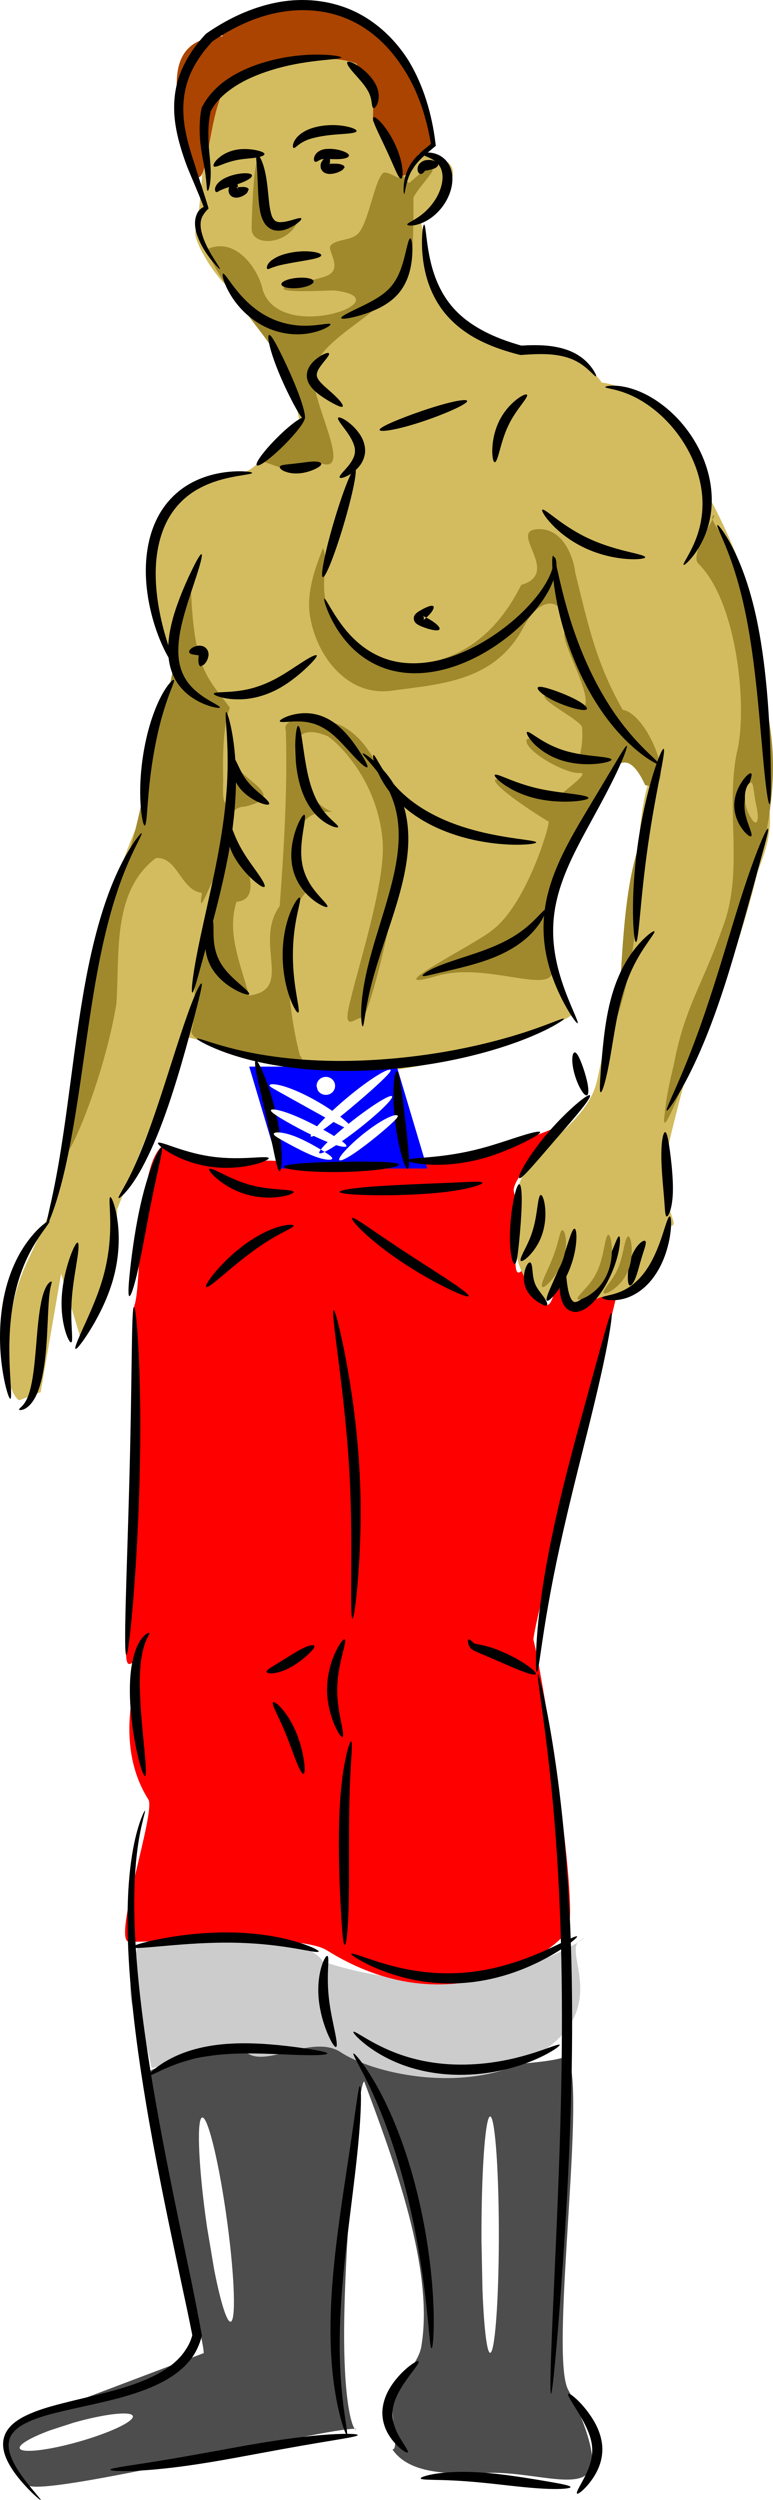 <?xml version="1.0" encoding="UTF-8" standalone="no"?>
<svg viewBox="0 0 756.533 2445.517" xmlns="http://www.w3.org/2000/svg">
<defs>
<filter height="1.124" id="filter4331" width="1.565" x="-.283" y="-.062">
<feGaussianBlur stdDeviation="10.842"/>
</filter>
<filter height="1.712" id="filter4385" width="1.33" x="-.165" y="-.356">
<feGaussianBlur stdDeviation="21.117"/>
</filter>
<filter height="1.177" id="filter4393" width="1.821" x="-.41" y="-.089">
<feGaussianBlur stdDeviation="15.623"/>
</filter>
</defs>
<g transform="translate(-7875.104,-670.29)">
<path d="m8223.095,2677.869c-21.596-36.126-211.597,11.222-206.346,23.396-4.636,44.748 57.201,245.22 57.739,270.766l-187.175,70.842c-7.932,17.703-10.93,36.042 14.41,58.029 12.826,13.877 295.342-57.306 321.701-54.751-.489,4.093-12.186-12.288-11.488-99.972 .672-84.314 13.607-239.992 19.651-239.814 28.714,76.867 68.837,183.958 55.758,259.764-4.269,20.694-26.495,34.896-27.977,49.787-2.027,20.368 6.596,50.045-.162,50.373 16.622,24.443 56.34,24.321 91.854,22.894 50.394-2.024 106.137,23.948 103.534-15.235-.995-14.969-10.044-40.859-23.529-66.293-19.238-36.285 22.616-326.118-4.163-327.504 17.97,6.584-138.591,22.015-203.808-2.283z" fill="#4d4d4d"/>
<path d="m8080.73,2561.234c-1.487,0-68.853,10.628-70.355,10.672-18.743,72.552.312,53.473 13.123,121.292l89.095-19.227c16.622,24.443 66.445-15.739 96.103,3.808 35.439,23.357 144.322,46.798 209.483-10.132 47.28-41.308 9.786-88.356 23.668-98.412 30.497-22.092-79.929,76.286-250.803,19.729-11.595-19.971-72.172-27.752-110.315-27.731z" fill="#ccc"/>
<path d="m8206.097,1814.768c-.584 0-30.887-7.806-64.685-9.104-20.704-.795-41.782,6.006-60.901,3.406-29.121-3.96-46.212-17.577-46.763-17.561-25.208,20.418-19.685,137.125-27.255,156.251 19.727,224.441-24.575,370.647-.766,347.942 20.362-19.418-28.952,66.045 14.6,134.815 7.616,12.026-35.752,138.639-18.927,139.11 26.206.734 165.787-9.028 193.609,8.395 128.767,80.639 233.093-8.861 234.672-19 14.653-7.12-22.637-246.756-32.457-284.557-2.032-7.822 73.311-302.056 80.39-333.175 1.162-5.109-11.688-6.467-20.554-2.316-5.735,2.685-9.191,10.291-17.073,11.861-5.326,1.061-11.027-21.676-16.853-20.34-8.271,1.897-6.079,17.962-15.084,16.549-15.519-2.435-18.744-37.899-21.39-34.832-8.775,10.173-6.239-9.264-8.24-15.358-3.725-11.34 5.753-36.133-.387-60.747-3.985-15.974 58.195-70.28 43.744-64.041-35.91,15.504-49.147,15.395-74.698,30.29-18.525-7.867-103.076,12.801-140.983,12.411z" fill="#f00"/>
<path d="m8310.215,974.994c-.455.033-18.235-60.554-23.197-88.05-1.301-7.211 17.537-15.062 20.101-19.566 8.108-14.237 21.191-35.667-.985-41.495-3.267-.859-5.116-8.235-13.046-5.778-4.414-4.139-26.669,20.666-25.978,19.739 9.986-15.756-15.234-15.993-9.587-28.435 18.375-40.488-39.709-87.391-45.286-86.582-16.014.473-87.876-22.743-129.298,47.207-8.148,13.76-11.033,109.002-16.562,124.38-2.642,7.348 15.896,41.864 35.712,58.333 35.225,29.274 51.563,29.815 42.426,34.89-11.162,6.201 32.053,92.268 22.16,99.329-38.247,27.3-37.055,40.671-60.162,45.44-72.741,15.013-74.11,51.217-79.157,61.405-18.872,45.415-3.931,83.974 16.734,123.751 12.826,13.877-51.01,133.552-24.65,136.107-.114,1.058-27.118,49.588-51.012,148.68-17.433,72.299-17.998,189.153-47.353,258.06-13.864,32.544-25.852,50.876-31.922,78.008-17.765,79.405 1.773,98.595 4.73,99.623l21-7.96 20.041-115.796 19.214,63.471 34.604-79.513 .999-47.049 67.989-168.542 131.36,32.911c9.053,14.264 178.89-10.725 247.043-55.124 3.385-2.205-30.825-42.987-19.957-104.631 12.802-72.618 77.233-159.125 80.551-158.121 3.34,1.011 26.03,8.497 21.103,17.109-23.845,41.681-15.998,124.666-23.887,176.17-1.898,12.387-22.267,74.476-34.263,133.146-8.775,42.917-60.835,63.868-74.878,98.284-14.451,35.416-5.391,61.116-4.547,70.108 1.938,20.661 18.264,45.1 29.738,47.277 6.191,1.175 5.111-17.95 12.862-16.353 5.332,1.099 7.928,19.693 13.658,21.001 8.354,1.907 19.668-5.487 28.678-7.731 14.82-3.691 27.252-4.955 38.444-13.032 21.481-15.501 23.388-55.747 25.918-55.849 16.509-.663-15.581-16.361 2.289-89.884 36.681-150.914 58.373-172.567 56.623-198.914-.561-8.443 46.279-71.586 39.657-117.999-7.529-52.769 1.208-148.458-18.963-212.4-10.328-32.741-23.393-62.796-37.423-89.267-13.347-25.182-8.442-49.241-22.008-67.16-25.217-33.309-74.812-49.111-85.712-49.675-4.869-8.386-22.462-23.71-47.969-30.145-12.889-3.252-21.965,2.642-36.543-2.674-25.274-9.216-55.254-36.711-69.286-36.703z" fill="#d3bc5f"/>
<path d="m8155.1,680.224c-18.204-13.346-71.752,16.372-61.855,25.517-48.05,1.42-46.736,37.577-44.254,65.064l18.472,71.614c12.826,13.877 12.736-95.477 39.095-92.923-.176,1.64 32.63-14.669 64.408-20.115 29.718-5.093 53.279,2.143 53.384,3.723l16.246,30.592-.512,25.025c11.267,16.568 14.395,20.197 19.388,30.627 2.296,4.794.376,15.849 6.595,24.077 17.063-5.393 13.943-11.659 18.049-21.175 2.024-4.691 14.903-3.93 15.001-16.472 .299-38.412-36.428-110.429-63.452-110.546-11.595-19.971-42.424-15.028-80.567-15.007z" fill="#a40"/>
<path d="m7607.413,1788.756h144.49v104.015h-144.49z" fill="#00f" transform="matrix(1,0,.286,.958,0,0)"/>
<path d="m8230.362,753.765 .444.428zm-27.611,200.722c68.405,8.161-52.711,52.884-70.42-.273-3.529-18.987-25.788-53.351-54.694-40.082 18.57,51.973 86.491,104.966 94.726,161.804-1.41,7.837-45.022,43.782-39.543,45.809 46.616,17.248 18.769,2.445 56.429,1.745 34.14,11.86-15.631-70.497-6.471-92.171 8.727-38.122 94.164-61.444 96.019-115.345 .969-23.057 1.181-39.741.871-51.489-.11-4.19 18.94-24.998 18.818-27.406-.53-10.5-20.497,11.441-23.111,12.085-1.803.444-6.266-10.879-7.701-5.635-1.115,4.072-14.623-8.121-18.478-3.29-8.209,10.287-13.165,45.487-22.817,57.664-6.574,8.294-22.436,5.681-27.926,12.906-3.027,3.984 10.682,20.226-.538,27.708-9.642,6.43-46.645,9.285-45.273,14.143 1.292,4.575 51.205,1.137 50.109,1.826zm-75.496-127.801c-4.364,6.185-6.061,63.811-5.868,67.885 .852,17.966 38.452,15.157 46.138-10.697-5.642-.501-17.992,14.037-29.081.105-8.639-10.854-11.094-49.597-11.189-57.292zm-99.223,536.971c-8.399,70.861-19.934,133.63-47.097,199.317-20.81,73.534-22.909,160.357-39.433,234.348 11.152-16.926 37.052-82.902 47.462-144.671 3.577-48.27-4.803-109.913 38.668-143.043 21.648-1.401 23.906,31.355 45.15,34.095-6.647,38.114 21.443-49.517 11.965-1.625-25.358,64.865-16.468,120.122-22.113,135.661-6.728,18.521 125.05,44.942 106.046,25.09-11.593-42.948-22.604-135.128 8.427-162.209-13.299-29.63-22.919-78.779 23.339-76.22-34.277-11.278-59.731-97.069-4.903-74.088 4.028,1.618 48.896,38.482 54.007,102.717 3.301,41.498-25.769,127.578-33.345,163.753-5.018,23.961 9.513,6.671 12.709,9.693 4.902,4.636 30.509-91.997 36.596-149.129 5.997-56.281-7.482-73.031-8.355-74.057-7.49-8.799-16.788-45.298-44.999-61.623-16.806-9.725-62.618-13.258-57.325,3.155 1.804,54.517-1.756,115.792-6.024,171.713-25.772,36.147 14.255,81.881-29.916,87.571-9.582-34.165-21.713-62.011-12.312-91.744 43.809-3.371-34.116-110.647-1.661-61.719-12.086,34.173-16.917-31.836 9.577-31.282 42.194-9.742.294-24.09-8.336-40.558-1.812,22.33-14.6,60.997-12.59,14.511-.924-31.219 1.102-57.191 6.51-70.814-22.178-29.812-34.958-37.179-38.09-116.101-6.246-5.303-17.384,43.522-13.634,65.419-10.31,32.365-2.539,29.786-20.322,51.842zm372.509-175.707c-28.077,2.168 24.475,42.904-15.319,54.471-27.702,55.798-72.128,82.876-129.352,77.897-27.292-2.051-53.469-33.922-60.241-55.217-8.187-25.745 1.991-43.358-4.466-58.797-6.081,16.391-16.819,41.739-12.604,66.999 6.603,39.564 36.79,77.822 78.61,72.756 51.078-6.886 102.439-9.22 130.704-62.927 16.767-32.576 43.821-29.631 39.37,8.342 1.489,15.887 26.259,56.939 20.114,69.852-2.955,6.209-40.781-17.144-39.364-9.336 1.091,6.015 36.465,23.969 36.837,29.835 .636,10.026-.027,19.782-2.842,29.089-1.69,5.588-47.729-22.726-51.156-17.501-5.321,9.202 36.408,33.996 51.694,32.993 12.005-.787-21.185,21.307-22.961,25.519-1.534,3.639-58.484-22.631-59.92-18.933-2.604,6.706 49.076,39.463 52.343,40.836 2.065.868-21.004,81.273-55.616,106.653-16.948,14.148-114.495,61.898-54.743,44.751 49.857-15.446 117.759,21.43 114.43-8.375-19.62-65.849 19.423-104.227 35.559-149.219 9.012-17.382 19.95-50.113 33.892-51.456 6.341-.611 13.303,5.271 20.987,22.043 34.458,9.74 3.417-69.671-22-73.672-25.965-45.855-33.606-82.303-46.469-134.509-1.745-16.036-12.872-44.086-37.487-42.096zm195.563,218.975c-11.227,56.973 7.729,116.629-14.403,172.354-18.615,53.511-36.658,76.235-47.123,132.446-7.652,30.654-8.384,43.372-9.277,50.878-3.594,30.222 29.924-64.023 48.73-105.404 15.682-36.904 45.053-129.746 53.933-189.952 9.785-66.34-2.09-100.44-11.1-145.065-5.012-17.742-3.039-55.257-10.038-78.812-11.291-38.001-39.86-63.836-33.843-68.588 7.649-6.041-24.06,37.333-14.502,46.708 39.136,38.391 48.436,144.839 37.623,185.434zm-91.869,79.824c-21.863,54.243-19.064,135.232-25.513,179.769 20.796-62.428 20.41-123.663 25.513-179.769zm-94.898,447.629 .985.449z" fill="#a0892c"/>
<path d="m8290.197,889.977c.403.006.769,1.223 1.143,3.501s.757,5.619 1.288,9.858 1.21,9.379 2.296,15.202 2.576,12.33 4.87,19.23c1.792,5.397 4.106,11.032 7.101,16.635s6.67,11.173 11.176,16.355c3.653,4.233 7.861,8.219 12.54,11.898s9.829,7.051 15.31,10.074c.283.156.566.311.849.464 12.626,6.96 25.942,11.538 38.538,15.145 8.583-.492 17.01-.641 24.81.062s14.971,2.254 21.229,4.582c3.349,1.251 6.378,2.756 9.059,4.388s5.013,3.393 7.009,5.164c2.35,2.097 4.221,4.167 5.724,6.052s2.641,3.586 3.486,5.009c1.691,2.847 2.247,4.561 1.852,4.835s-1.724-.909-4.029-3.113c-1.153-1.102-2.556-2.454-4.25-3.944s-3.681-3.121-6.026-4.714c-3.946-2.697-8.994-5.283-15.037-7.01-5.898-1.705-12.647-2.682-20.162-2.937s-15.797.215-24.572.828c-6.763-1.672-13.794-3.686-20.921-6.215s-14.35-5.574-21.456-9.33l-.922-.5c-5.952-3.262-11.556-6.99-16.655-11.114s-9.692-8.643-13.678-13.46c-4.885-5.944-8.755-12.236-11.787-18.498s-5.227-12.491-6.786-18.403c-1.977-7.514-3.024-14.47-3.578-20.618s-.616-11.491-.478-15.86 .477-7.765.856-10.065 .798-3.505 1.201-3.498z" fill-rule="evenodd"/>
<path d="m8467.492,1048.926c0-.289.563-.589 1.675-.849s2.773-.478 4.936-.539 4.831.04 7.924.441 6.611,1.105 10.422,2.23c3.711,1.093 7.706,2.573 11.864,4.51s8.481,4.332 12.828,7.2c7.165,4.722 14.463,10.714 21.305,17.993s13.225,15.848 18.57,25.454c1.252,2.241 2.447,4.543 3.575,6.902 4.167,8.716 7.174,17.719 8.985,26.555s2.425,17.504 2.009,25.633c-.315,5.945-1.188,11.564-2.436,16.74s-2.871,9.91-4.682,14.142c-2.128,4.962-4.493,9.216-6.793,12.787s-4.534,6.458-6.479,8.706-3.6,3.858-4.817,4.86-1.995,1.398-2.258,1.178 0-1.046.692-2.431 1.816-3.333 3.212-5.836 3.066-5.567 4.792-9.194 3.508-7.82 5.064-12.569c1.33-4.046 2.494-8.499 3.338-13.305s1.367-9.963 1.419-15.368c.086-7.398-.726-15.253-2.562-23.291s-4.693-16.256-8.523-24.293c-1.037-2.175-2.128-4.305-3.267-6.384-4.914-8.927-10.678-16.967-16.82-23.915s-12.659-12.802-19.071-17.581c-3.884-2.893-7.724-5.388-11.421-7.493s-7.25-3.821-10.568-5.207c-6.809-2.842-12.589-4.287-16.605-5.177-2.008-.445-3.583-.761-4.657-1.051s-1.648-.559-1.652-.849z" fill-rule="evenodd"/>
<path d="m8577.175,1183.883c.373-.229 1.575.888 3.423,3.262s4.337,6.011 7.168,10.858 5.997,10.907 9.185,18.082c3.188,7.175 6.393,15.467 9.372,24.671 3.118,9.623 6.012,20.246 8.54,31.632s4.691,23.532 6.493,36.146c.373,2.61.732,5.24 1.077,7.889 2.514,19.3 4.053,37.751 5.084,54.539s1.563,31.914 1.854,44.616 .334,22.983.159,30.101-.583,11.075-1.272,11.118-1.594-3.834-2.614-10.886-2.141-17.282-3.335-29.919-2.454-27.68-3.979-44.328-3.325-34.897-5.811-53.949c-.341-2.614-.691-5.21-1.05-7.785-1.735-12.442-3.688-24.391-5.894-35.595s-4.667-21.663-7.271-31.181c-2.493-9.099-5.115-17.338-7.671-24.546s-5.043-13.386-7.179-18.444-3.914-8.999-5.045-11.747-1.608-4.306-1.235-4.535z" fill-rule="evenodd"/>
<path d="m8405.89,1168.888c.516-.458 2.051.309 4.443,1.965s5.65,4.195 9.711,7.195 8.931,6.457 14.527,9.926 11.918,6.945 18.809,10.025l.258.115c13.745,6.147 27.109,9.622 36.926,12.023 4.909,1.2 8.932,2.139 11.713,2.976s4.323,1.575 4.28,2.262-1.669,1.257-4.609,1.608-7.195.475-12.442.137-11.487-1.145-18.3-2.701-14.196-3.872-21.634-7.166l-.279-.125c-7.465-3.349-14.165-7.366-19.87-11.515s-10.417-8.422-14.074-12.273-6.266-7.272-7.843-9.808-2.132-4.182-1.616-4.641z" fill-rule="evenodd"/>
<path d="m8390.865,1056.424c.432.521.056,1.659-.922,3.299s-2.556,3.785-4.471,6.38c-3.83,5.189-9.012,12.169-12.982,20.68-.158.331-.315.664-.47 1-2.033,4.402-3.599,8.792-4.891,12.897s-2.315,7.921-3.22,11.162-1.691,5.909-2.442,7.749-1.466,2.855-2.155,2.812-1.288-1.141-1.731-3.124-.731-4.852-.695-8.408 .397-7.8 1.323-12.451 2.425-9.71 4.724-14.789c.175-.387.354-.772.536-1.153 2.391-4.914 5.297-9.187 8.275-12.738s6.021-6.385 8.745-8.522 5.129-3.582 6.934-4.375 3.009-.939 3.442-.418z" fill-rule="evenodd"/>
<path d="m8288.694,820.999c.022-.329.371-.632 1.037-.887s1.648-.463 2.929-.554 2.865-.065 4.705.206 3.939.787 6.203,1.743c1.726.742 3.507,1.766 5.217,3.131s3.349,3.071 4.751,5.153c2.248,3.422 3.739,7.605 4.172,12.047 .434,4.362.016,8.925-1.154,13.327-.363,1.375-.79,2.743-1.281,4.099-1.536,4.248-3.608,8.133-5.981,11.562s-5.042,6.402-7.784,8.901c-3.377,3.109-6.919,5.486-10.245,7.202s-6.432,2.773-9.044,3.367-4.729.73-6.191.621-2.269-.457-2.36-.939 .537-1.067 1.704-1.805 2.872-1.638 4.929-2.846 4.468-2.733 7.022-4.696 5.253-4.367 7.843-7.235c4.212-4.712 8.239-10.662 10.713-17.523 .395-1.095.743-2.193 1.043-3.291 .946-3.482 1.43-6.878 1.289-10.015-.148-3.137-.824-6.033-2.027-8.372-1.394-2.841-3.639-5.083-5.876-6.692-1.498-1.088-3.03-1.908-4.444-2.583s-2.708-1.204-3.785-1.665c-2.155-.922-3.431-1.598-3.386-2.256z" fill-rule="evenodd"/>
<path d="m8287.192,840.493c-.505.043-1.013-.085-1.506-.405s-.977-.833-1.348-1.578-.631-1.726-.583-2.955 .409-2.712 1.33-4.366c.858-1.096 1.892-2.045 3.005-2.757s2.304-1.187 3.452-1.389c.215-.038.426-.066.634-.085 1.334-.21 2.516-.242 3.54-.187s1.893.198 2.648.368c.745.102 1.349.307 1.873.529s.969.459 1.386.692 .807.461 1.168.719 .694.547.93.918 .353.805.293,1.295-.301,1.036-.728,1.579-1.04,1.082-1.766,1.541-1.563.837-2.372,1.084c-.894.325-1.83.574-2.718.774s-1.723.349-2.455.517c-.095.036-.189.069-.28.098-.486.156-.873.198-1.14.198s-.415-.041-.47-.045c-.345-.139-.662.053-1.013.388-.351.335-.733.81-1.143,1.267s-.847.896-1.302,1.221-.929.538-1.435.581z" fill-rule="evenodd"/>
<path d="m8270.665,859.986c-.292-.01-.57-1.553-.57-4.543 0-1.495.079-3.351.337-5.542s.695-4.719 1.483-7.525v-1e-005c1.138-4.031 3.048-8.607 6.185-13.211 2.227-3.177 5.008-6.251 8.209-9.235s6.827-5.874 10.508-8.857v-1e-005c-1.852-11.195-4.625-23.712-9.132-36.83s-10.748-26.841-19.817-39.98c-5.784-8.763-12.811-17.282-21.111-24.889s-17.87-14.301-28.648-19.248c-9.436-4.372-19.769-7.354-30.578-8.832s-22.091-1.451-33.308.14c-7.205.987-14.381,2.595-21.481,4.762-18.032,5.503-34.76,14.33-49.707,24.537-5.628,6.025-10.695,12.423-14.888,19.111s-7.513,13.666-9.727,20.853c-2.071,6.461-3.23,13.091-3.686,19.68s-.208,13.135.557,19.469v2e-005c.868,7.187 2.356,14.136 4.129,20.855s3.833,13.206 5.921,19.461c2.449,8.114 4.983,15.832 7.362,23.181s4.602,14.329 6.541,20.934c-2.107,1.917-3.923,4.046-5.238,6.326-1.117,1.664-1.841,3.583-2.223,5.527-.503,2.418-.458,4.888-.138,7.304s.915,4.779 1.591,7.016c1.713,5.546 3.968,10.274 6.141,14.314s4.273,7.39 5.995,10.103 3.075,4.785 3.934,6.222 1.228,2.238 1.058,2.375-.877-.395-2.075-1.576-2.893-3.011-4.972-5.525-4.553-5.711-7.134-9.708-5.282-8.794-7.506-14.626c-.916-2.365-1.73-4.966-2.228-7.781s-.682-5.845-.255-9.042c.375-2.631 1.251-5.304 2.738-7.788 1.363-1.988 3.266-3.606 5.508-4.729-2.283-6.034-4.884-12.36-7.681-19.003s-5.793-13.605-8.757-20.954c-2.3-6.284-4.573-12.884-6.564-19.831s-3.7-14.24-4.794-21.912v-2e-005c-.971-6.82-1.357-13.932-.956-21.171s1.592-14.607 3.795-21.897c2.554-8.154 6.258-16.023 10.878-23.491s10.158-14.536 16.297-21.09c15.684-10.958 33.486-20.452 52.92-26.477 7.652-2.372 15.421-4.16 23.249-5.3 12.136-1.712 24.349-1.68 36.072.013s22.957,5.045 33.255,9.908c11.711,5.577 21.986,12.945 30.789,21.238s16.134,17.509 22.062,26.952c8.954,14.878 14.878,29.998 18.963,44.18s6.332,27.433 7.638,39.079v1e-005c-4.108,3.494-7.993,6.635-11.372,9.712s-6.255,6.089-8.56,9.129c-3.115,3.973-5.196,8.024-6.595,11.653v1e-005c-.98,2.535-1.646,4.874-2.152,6.926s-.85,3.82-1.125,5.253c-.549,2.866-.847,4.393-1.139,4.382z" fill-rule="evenodd"/>
<path d="m8162.484,815.001c-.378-.145-.635-.597-.709-1.349s.041-1.805.449-3.074 1.114-2.756 2.198-4.3 2.55-3.146 4.392-4.59c1.996-1.581 4.374-3.042 7.031-4.266s5.593-2.208 8.638-2.921c1.632-.39 3.31-.723 5.022-.995 4.881-.775 9.57-.976 13.799-.817s7.997.671 11.111,1.328 5.577,1.455 7.237,2.242 2.52,1.564 2.434,2.248-1.107,1.215-2.862,1.625-4.246.701-7.269.959c-6.047.516-14.204.876-22.876,2.27-1.521.244-3.008.513-4.458.806-2.674.552-5.175,1.147-7.433,1.839s-4.272,1.48-6.043,2.348c-1.555.764-2.941,1.582-4.129,2.381s-2.18,1.578-3.014,2.255-1.513,1.251-2.088,1.622-1.053.536-1.431.391z" fill-rule="evenodd"/>
<path d="m8084.354,832.995c-.469-.506-.38-1.505.303-2.856s1.966-3.049 3.88-4.813 4.463-3.586 7.562-5.131 6.748-2.805 10.704-3.495c.741-.129 1.479-.236 2.211-.322 3.68-.41 7.093-.362 10.114-.113s5.654.697 7.834,1.201 3.911,1.067 5.109,1.658 1.865,1.217 1.865,1.874-.673,1.289-1.91,1.851-3.039,1.047-5.242,1.437-4.804.68-7.611.959-5.812.549-8.868,1.019c-.591.087-1.186.182-1.786.287-3.202.557-6.213,1.321-8.935,2.16s-5.155,1.75-7.242,2.552-3.832,1.492-5.189,1.853-2.332.385-2.801-.121z" fill-rule="evenodd"/>
<path d="m8183.52,828.496c-.379-.151-.684-.465-.894-.947s-.325-1.133-.276-1.939 .261-1.768.755-2.829 1.272-2.222 2.479-3.358c1.145-.948 2.505-1.754 3.969-2.333s3.03-.93 4.548-1.035c1.444-.148 2.935-.201 4.44-.161 2.716.071 5.214.429 7.412.907s4.101,1.076 5.673,1.702 2.817,1.284 3.672,1.953c.855.669 1.32,1.354 1.277,2.042s-.597,1.316-1.583,1.84-2.405.938-4.121,1.212-3.727.404-5.873.431-4.425-.05-6.726-.114c-1.275-.036-2.493-.064-3.654-.073-1.025.03-1.927.013-2.695.039s-1.402.096-1.941.259c-.634.078-1.257.355-1.865.678s-1.197.694-1.754,1.008c-1.112.628-2.087,1.02-2.844.718z" fill-rule="evenodd"/>
<path d="m8197.042,823.998c.725.476 1.034,1.483 1.072,2.784s-.21,2.879-.251,4.426c.115.947.021,1.433.249.677-.39-.857-.63-1.388-1.041-1.491 0.0.025.194.002.588.008 .198.003.442.015.726.043 1.152.036 2.387-.015 3.653-.032s2.559.003 3.771.123c1.419.137 2.868.415 3.98.879 .372.111.829.33 1.225.599s.732.587.952.898 .326.616.33.883-.089.498-.23.7-.319.368-.488.535-.327.336-.473.528-.282.41-.457.629-.393.441-.747.567c-.741.503-1.633,1.062-2.916,1.605-1.005.453-2.179.907-3.572,1.287s-3.011.684-4.858.771c-.426.041-.904.049-1.432.014-1.052-.07-2.266-.316-3.563-.783-2.029-.716-3.623-2.487-4.503-4.888-.546-3.194.111-5.204.958-6.328 1.287-2.211 2.757-3.485 4.004-4.158s2.297-.752 3.022-.276z" fill-rule="evenodd"/>
<path d="m8087.094,858.214c-.509-.022-1.012-.369-1.323-1.157s-.41-2.035.071-3.458c.463-1.398 1.392-2.946 2.639-4.24 1.141-1.207 2.56-2.37 4.159-3.392s3.375-1.902 5.182-2.622c.966-.396 1.964-.765 2.985-1.105 2.749-.914 5.404-1.527 7.826-1.92s4.615-.566 6.48-.571c3.731-.01 6.184.637 6.539,1.97s-1.518,3.123-4.802,4.89c-1.642.883-3.629,1.76-5.821,2.609s-4.588,1.674-7.064,2.5c-.92.307-1.819.604-2.695.893-1.675.575-3.207,1.045-4.567,1.498s-2.549.893-3.597,1.346c-1.082.472-1.952.803-2.653,1.174-.669.326-1.28.697-1.818,1.016s-1.03.59-1.539.568z" fill-rule="evenodd"/>
<path d="m8126.425,820.999c.471-.176 1.203.366 2.093,1.587s1.932,3.126 2.956,5.647 2.024,5.662 2.877,9.288 1.557,7.737 2.119,12.129c.588,4.469 1.034,9.246 1.531,14.158 .235,2.29.469,4.588.768,6.865 .224,1.704.48,3.354.791,4.946 .662,3.127 1.317,5.849 2.509,7.875 .941,1.61 2.185,2.939 3.507,3.42 1.047.534 2.329.694 3.695.693s2.815-.165 4.231-.351c2.353-.374 4.508-.928 6.436-1.463s3.627-1.055 5.056-1.444c2.858-.778 4.634-1.014 5.001-.371s-.687,2.098-3.075,4.059c-1.194.981-2.727,2.083-4.63,3.202s-4.175,2.256-6.875,3.224v1e-005c-1.625.622-3.498,1.145-5.61,1.371s-4.464.151-7-.493c-3.653-1.154-6.838-3.602-8.879-6.875-2.146-3.44-3.394-7.24-4.111-10.852-.396-1.861-.709-3.742-.961-5.628-.336-2.52-.553-4.967-.721-7.32-.372-5.084-.537-9.857-.714-14.234-.191-4.326-.354-8.291-.561-11.798s-.455-6.562-.674-9.103-.403-4.574-.409-6.028 .175-2.329.646-2.505z" fill-rule="evenodd"/>
<path d="m8136.942,933.463c-.33-.146-.57-.492-.645-1.051-.075-.559.02-1.33.366-2.236s.949-1.945 1.815-2.973 2-2.039 3.268-2.87c1.628-1.174 3.575-2.291 5.75-3.262 2.175-.972 4.576-1.797 7.068-2.465v-1e-005c1.981-.541 4.06-1.009 6.206-1.389 7.924-1.404 15.212-1.337 20.413-.633s8.346,2.003 8.346,3.383-3.132,2.59-8.07,3.689-11.664,2.107-18.945,3.398c-1.972.35-3.886.703-5.726,1.056-2.323.458-4.476.878-6.423,1.321s-3.69.91-5.236,1.391c-1.166.438-2.222.761-3.119,1.064s-1.641.586-2.271.852-1.149.511-1.608.664-.86.207-1.19.061z" fill-rule="evenodd"/>
<path d="m8267.659,844.991c-.677.132-1.492-.652-2.426-2.136s-1.992-3.666-3.206-6.348-2.588-5.861-4.138-9.367-3.28-7.34-5.152-11.356c-3.746-8.032-7.362-15.294-9.748-20.778s-3.508-9.21-2.374-9.996c.567-.393 1.64-.008 3.086,1.058s3.264,2.814 5.28,5.156 4.228,5.281 6.434,8.712 4.404,7.356 6.387,11.633 3.559,8.499 4.719,12.422 1.905,7.544 2.297,10.624 .432,5.62.212,7.411-.694,2.832-1.371,2.964z" fill-rule="evenodd"/>
<path d="m8240.614,776.013c-.824-.252-1.209-1.633-1.529-3.693s-.573-4.826-1.515-7.691c-.41-1.347-.983-2.756-1.727-4.214s-1.659-2.967-2.702-4.504c-.625-.925-1.291-1.853-1.996-2.784-2.09-2.759-4.327-5.298-6.435-7.663s-4.082-4.554-5.682-6.509-2.824-3.671-3.522-5.032-.875-2.364-.434-2.895 1.456-.543 2.923-.109 3.39,1.309 5.634,2.617 4.811,3.051 7.478,5.288 5.434,4.975 7.956,8.27c.851,1.112 1.646,2.252 2.378,3.41 1.302,2.064 2.333,4.249 3.053,6.43s1.13,4.355 1.257,6.4c.104,2.198-.12,4.151-.501,5.809s-.919,3.024-1.486,4.086-1.161,1.821-1.704,2.283-1.035.628-1.447.502z" fill-rule="evenodd"/>
<path d="m8209.062,726.529c-.022.562-2.165 1-6.069,1.447s-9.574.912-16.631,1.715-15.504,1.949-24.88,3.866-19.679,4.611-30.35,8.543c-9.643,3.563-19.558,8.109-28.603,14.416-.663.462-1.318.932-1.965,1.409-4.145,2.993-7.947,6.285-11.21,9.826s-5.986,7.331-8.045,11.315c-1.615,7.222-2.203,14.338-2.282,21.092s.35,13.145.917,18.976l0,1e-005c.325,3.439.657,6.724.906,9.82s.418,6.002.476,8.682c.135,6.202-.388,11.126-1.052,14.425s-1.422,4.992-1.93,4.928-.736-1.866-1.008-5.104-.639-7.924-1.533-13.777c-.388-2.54-.872-5.306-1.424-8.301-.552-2.995-1.174-6.219-1.779-9.683v-1e-005c-1.043-6.117-1.868-12.962-2.066-20.387s.232-15.432 1.84-23.774c2.443-5.003 5.619-9.756 9.389-14.14s8.134-8.4 12.876-11.948c.72-.529 1.449-1.049 2.185-1.56 10.043-6.971 20.821-11.772 31.134-15.234 11.368-3.826 22.283-6.181 32.139-7.575s18.654-1.834 25.94-1.812 13.066.501 17.005,1.066 6.043,1.21 6.021,1.772z" fill-rule="evenodd"/>
<path d="m8106.27,848.603c.792.437 1.236,1.379 1.439,2.586s.152,2.663.225,4.047c.171.887.108,1.26.264.402-.455-1.043-.948-1.708-1.764-1.948-.157-.006-.206-.036-.141-.06 .074-.028.294-.049.635-.029 .868-.045 1.826-.177 2.835-.283s2.065-.185 3.07-.168c1.157.022 2.387.146 3.345.471 .512.169 1.068.411 1.466.713 .311.205.649.583.765.913s.032.614-.119.856-.332.453-.429.709-.101.577-.226.78c-.125.3-.231.619-.496.941-.473.605-1.059,1.257-2.019,1.94-.733.559-1.623,1.131-2.734,1.657s-2.449,1.003-4.043,1.311c-.552.149-1.259.23-2.114.196-.755-.03-1.609-.15-2.535-.377-2.168-.628-3.789-2.299-4.659-4.603-.55-3.005-.018-4.851.706-5.838 1.084-2.039 2.384-3.256 3.542-3.906s2.196-.743 2.988-.307z" fill-rule="evenodd"/>
<path d="m8150.465,948.458c-.243-2.749 6.661-5.576 15.334-6.366 4.336-.395 8.298-.226 11.227.37s4.83,1.626 4.991,2.997-1.462,2.824-4.237,4.032c-2.775,1.208-6.698,2.161-11.073,2.56-8.751.798-15.998-.844-16.242-3.593z" fill-rule="evenodd"/>
<path d="m8093.369,937.961c.632-.276 1.929,1.129 3.896,3.753s4.622,6.473 8.147,10.944c3.525,4.471 7.929,9.565 13.349,14.499s11.856,9.696 19.315,13.414l.379.188c4.671,2.323 9.441,4.098 14.106,5.374s9.222,2.054 13.507,2.443c4.658.432 9.006.408 12.888.193s7.302-.621 10.146-.986 5.116-.688 6.723-.792 2.552.015 2.719.455-.456,1.175-1.822,2.11-3.479,2.07-6.299,3.207-6.35,2.272-10.513,3.133-8.96,1.442-14.238,1.423c-4.859-.026-10.088-.578-15.454-1.809s-10.866-3.142-16.211-5.794c-.144-.072-.287-.145-.431-.218-8.472-4.315-15.573-9.925-21.221-15.749s-9.852-11.845-12.848-17.15-4.802-9.894-5.74-13.156-1.03-5.203-.398-5.479z" fill-rule="evenodd"/>
<path d="m8209.062,981.448c-.32-.948 2.566-2.881 7.706-5.511 2.57-1.315 5.698-2.808 9.221-4.504s7.44-3.597 11.556-5.801c3.104-1.678 6.319-3.522 9.436-5.629s6.134-4.476 8.811-7.251l.317-.332c5.264-5.429 8.727-12.146 11.106-18.471 1.586-4.229 2.737-8.298 3.686-11.991s1.694-7.011 2.363-9.769 1.262-4.959 1.823-6.455 1.09-2.292 1.587-2.261 .928.886 1.273,2.462 .607,3.876.704,6.797 .033,6.466-.366,10.512-1.133,8.593-2.474,13.469c-1.03,3.741-2.502,7.648-4.544,11.502s-4.655,7.652-7.931,11.116c-.132.136-.264.271-.397.406-3.346,3.389-6.984,6.158-10.643,8.451s-7.337,4.114-10.833,5.605c-4.576,1.97-8.881,3.475-12.746,4.653s-7.293,2.028-10.153,2.616c-5.722,1.177-9.182,1.333-9.503.385z" fill-rule="evenodd"/>
<path d="m8138.444,997.942c1.299-.466 4.121,3.82 7.905,10.962 1.892,3.571 4.032,7.859 6.331,12.659s4.756,10.113 7.234,15.753 4.736,11.077 6.658,16.091 3.507,9.601 4.678,13.52c2.342,7.837 3.032,12.977 1.752,13.49s-4.278-3.661-8.261-10.728c-1.991-3.533-4.234-7.792-6.61-12.581s-4.888-10.107-7.375-15.77-4.708-11.141-6.564-16.198-3.345-9.691-4.417-13.647c-2.144-7.913-2.63-13.085-1.331-13.551z" fill-rule="evenodd"/>
<path d="m8222.585,1128.401c2.646.784-2.274,25.269-10.982,54.654s-17.924,52.596-20.57,51.812 2.274-25.269 10.982-54.654 17.924-52.596 20.57-51.812z" fill-rule="evenodd"/>
<path d="m8192.534,1255.86c.345-.143 1.157.889 2.438,2.934s3.033,5.106 5.371,8.945 5.26,8.461 8.986,13.48 8.258,10.439 13.924,15.668c4.284,3.964 9.248,7.792 14.878,11.125s11.925,6.17 18.774,8.073c5.535,1.559 11.433,2.524 17.567,2.87s12.502.076 18.928-.788c6.674-.901 13.419-2.441 20.15-4.542 5.829-1.82 11.483-4.005 16.922-6.425 12.701-5.665 24.189-12.649 34.332-20.031 11.039-8.044 20.442-16.546 28.074-24.808 4.168-4.528 7.834-8.94 10.903-13.171s5.546-8.28 7.5-12.033c1.122-2.156 2.068-4.2 2.837-6.111s1.36-3.689 1.81-5.313c.882-3.205 1.217-5.776 1.397-7.543s.265-2.755.584-2.817 .864.818 1.308,2.679 .733,4.74.328,8.362c-.201,1.833-.562,3.858-1.125,6.033-.562,2.175-1.326,4.5-2.293,6.922-1.677,4.201-3.942,8.754-6.856,13.486s-6.481,9.641-10.591,14.58c-7.525,9.072-17.029,18.394-28.344,27.112-10.394,8.017-22.369,15.584-35.782,21.701-5.741,2.624-11.765,4.978-18.029,6.926-7.233,2.25-14.549,3.88-21.836,4.811-7.045.904-14.068,1.099-20.861.579s-13.357-1.756-19.53-3.657c-7.657-2.384-14.563-5.784-20.628-9.711s-11.287-8.381-15.684-12.956c-5.761-6.012-10.161-12.091-13.608-17.671s-5.941-10.666-7.768-14.907-2.986-7.639-3.635-9.993-.786-3.666-.441-3.81z" fill-rule="evenodd"/>
<path d="m8299.212,1263.357c.696.81.273,2.499-1.129,4.657s-3.796,4.754-6.784,7.369c-.895.805-1.649,1.39-1.994,1.866-.064.155.01.015.301-.414 .32-.455.413-1.227.323-2.375-.333-1.051-.582-1.642-.831-1.756-.199-.171-.186-.204 0-.052 .01,0 .011.01.017.014 .755.511 1.834,1.008 3.06,1.664 4.184,2.19 7.764,4.494 10.115,6.564s3.47,3.876 2.931,4.957-2.618,1.272-5.653.791-7.051-1.617-11.503-3.419c-1.219-.474-2.701-1.11-4.349-2.14l-.043-.024c-.49-.285-1.134-.791-1.876-1.543-.635-.527-1.213-1.606-1.65-3.207-.186-1.658.03-2.96.578-3.875 .607-1.067 1.156-1.746 1.584-2.09 1.355-1.247 2.553-2 3.481-2.523 3.382-2.024 6.383-3.479 8.711-4.296s4.013-.978 4.709-.168z" fill-rule="evenodd"/>
<path d="m8246.624,1090.912c-.393-1.323 4.091-3.937 11.576-7.249s17.971-7.362 29.738-11.382 22.621-7.199 30.657-8.981 13.236-2.188 13.672-.879-3.961,4.082-11.391,7.571-17.896,7.718-29.705,11.752-22.751,7.054-30.843,8.659-13.311,1.831-13.704.508z" fill-rule="evenodd"/>
<path d="m8148.962,1126.901c.191-.663.921-1.128 2.028-1.468s2.591-.564 4.354-.771 3.807-.401 6.061-.642 4.72-.527 7.322-.859l1.541-.199c2.429-.32 4.805-.666 7.034-.904s4.306-.365 6.089-.321 3.269.258 4.328.628 1.69.892 1.81,1.537-.274,1.352-1.07,2.1-1.994,1.54-3.53,2.356-3.413,1.658-5.608,2.443c-2.195.785-4.713,1.511-7.513,2.009-.587.105-1.184.199-1.79.279-3.042.403-6.013.428-8.689.147s-5.056-.863-6.975-1.592-3.379-1.599-4.294-2.438-1.29-1.641-1.099-2.304z" fill-rule="evenodd"/>
<path d="m8173.002,1078.916c1.939,1.964-6.951,13.902-19.784,26.745s-24.844,21.694-26.794,19.74 6.877-13.956 19.72-26.809 24.919-21.64 26.858-19.676z" fill-rule="evenodd"/>
<path d="m8121.917,1132.899c0,.355-.927.701-2.682,1.074s-4.336.772-7.627,1.306-7.293,1.2-11.852,2.186-9.677,2.289-15.141,4.187c-4.232,1.47-8.675,3.302-13.144,5.624s-8.962,5.134-13.231,8.571c-6.546,5.248-12.604,12.022-17.372,20.053-4.189,7.036-7.399,15.07-9.596,23.648-.107.418-.212.837-.313,1.255-2.53,10.345-3.47,20.718-3.473,30.671s.927,19.484 2.233,28.244c1.381,9.157 3.208,17.497 5.116,24.839s3.893,13.691 5.61,18.914 3.162,9.325 4.049,12.183 1.211,4.476.796,4.684-1.543-1.01-3.215-3.534-3.885-6.361-6.34-11.422-5.15-11.354-7.709-18.763-4.978-15.94-6.853-25.407c-1.807-9.051-3.124-19.041-3.333-29.64s.696-21.804 3.399-33.117c.11-.46.224-.92.341-1.38 2.399-9.434 6.083-18.359 10.935-26.239 5.563-9.013 12.642-16.471 20.253-22.107 4.97-3.666 10.1-6.553 15.133-8.829s9.969-3.942 14.622-5.16h0c5.99-1.568 11.498-2.441 16.348-2.929s9.043-.59 12.463-.519 6.067.315 7.857.611 2.724.642 2.727.997z" fill-rule="evenodd"/>
<path d="m8072.334,1212.374c.909.357-.06,5.315-2.526,13.557-1.233,4.121-2.838,9.06-4.691,14.663s-3.956,11.87-6.091,18.68c-1.756,5.637-3.574,11.636-5.16,17.907s-2.935,12.815-3.665,19.56c-.158,1.464-.285,2.92-.38,4.368-.412,6.29-.191,12.345.919,17.895 1.154,5.815 3.267,11.137 6.038,15.604 1.779,2.9 3.85,5.48 6.02,7.772s4.439,4.297 6.663,6.051c2.939,2.318 5.802,4.205 8.39,5.795s4.901,2.884 6.801,3.962 3.388,1.94 4.368,2.624 1.453,1.189 1.345,1.514-.792.454-2.002.375-2.948-.365-5.143-.921-4.849-1.381-7.854-2.593-6.362-2.812-9.902-4.979c-2.696-1.651-5.483-3.655-8.207-6.087s-5.383-5.294-7.773-8.649c-3.681-5.213-6.562-11.507-8.154-18.439-1.498-6.563-1.924-13.557-1.473-20.569 .104-1.599.245-3.202.422-4.806 .817-7.392 2.344-14.412 4.181-20.982s3.98-12.692 6.119-18.321c2.583-6.838 5.206-13.011 7.646-18.442s4.698-10.12 6.647-13.956c3.897-7.671 6.555-11.939 7.464-11.582z" fill-rule="evenodd"/>
<path d="m8096.374,1366.824c.463-.091 1.278,1.612 2.301,4.914s2.247,8.205 3.41,14.51 2.257,14.015 2.995,22.891 1.115,18.919.896,29.827c-.203,10.064-.9,20.853-2.133,32.134s-2.999,23.054-5.225,35.084c-.184.997-.371,1.991-.56,2.981-2.375,12.477-5.059,24.442-7.78,35.733s-5.476,21.908-8.07,31.683c-2.585,9.749-5.012,18.664-7.166,26.564s-4.038,14.785-5.626,20.453c-3.176,11.336-5.206,17.805-6.097,17.638s-.53-6.973 1.225-18.68c.877-5.854 2.112-12.929 3.688-21.001s3.497-17.138 5.657-26.988c2.165-9.877 4.573-20.548 7.039-31.818s4.988-23.142 7.308-35.444c.184-.977.367-1.956.548-2.938 2.188-11.851 4.034-23.386 5.449-34.408s2.401-21.532 2.981-31.338c.629-10.623.782-20.424.661-29.13s-.512-16.32-.913-22.607-.806-11.252-.97-14.672-.082-5.297.381-5.388z" fill-rule="evenodd"/>
<path d="m8045.289,1335.334c.338.227.26,1.041-.142,2.374s-1.124,3.187-2.04,5.534-2.023,5.187-3.215,8.493-2.468,7.079-3.785,11.252c-1.503,4.787-3.029,10.093-4.487,15.824s-2.848,11.887-4.139,18.347c-.531,2.663-1.045,5.375-1.54,8.129-1.767,9.848-3.096,19.295-4.086,27.925s-1.646,16.444-2.157,23.031-.882,11.947-1.32,15.676-.949,5.826-1.637,5.869-1.49-1.976-2.25-5.701-1.47-9.157-1.863-15.906-.463-14.816.045-23.752 1.599-18.739 3.425-28.909c.51-2.844 1.064-5.641 1.655-8.381 1.432-6.656 3.102-12.997 4.945-18.867s3.86-11.268 5.925-16.07c1.79-4.175 3.628-7.926 5.422-11.144s3.542-5.906 5.107-8.018 2.943-3.651 4.003-4.606 1.797-1.329 2.135-1.101z" fill-rule="evenodd"/>
<path d="m8013.737,1485.286c.373.246-.578,2.415-2.507,6.329s-4.823,9.586-8.166,16.949-7.121,16.428-10.888,27.064-7.513,22.852-11.035,36.308c-3.733,14.297-7.203,30.012-10.36,46.814s-6.003,34.693-8.773,53.251c-.137.916-.273,1.834-.409,2.753-2.714,18.341-5.181,36.153-7.661,53.051s-4.978,32.883-7.578,47.584c-2.531,14.337-5.15,27.487-7.827,39.067s-5.407,21.592-7.935,29.751-4.841,14.469-6.608,18.703-2.975,6.397-3.408,6.252-.064-2.585.894-7.04 2.49-10.93 4.281-19.188 3.83-18.305 5.89-29.886 4.135-24.7 6.232-39.028c2.144-14.681 4.282-30.641 6.52-47.546s4.581-34.757 7.308-53.184c.137-.924.274-1.846.412-2.766 2.786-18.636 5.805-36.662 9.258-53.615s7.346-32.831 11.592-47.243c3.988-13.57 8.328-25.877 12.748-36.522s8.909-19.633 12.972-26.808c4.063-7.175 7.686-12.548 10.343-16.075s4.332-5.221 4.705-4.975z" fill-rule="evenodd"/>
<path d="m8072.334,1632.239c.846.304-.211,5.625-2.455,14.754-1.122,4.564-2.535,10.085-4.179,16.416s-3.518,13.473-5.638,21.259c-2.264,8.32-4.786,17.373-7.581,26.946s-5.864,19.664-9.259,30.044l-.828,2.516c-3.516,10.636-7.139,20.854-10.867,30.372s-7.561,18.336-11.37,26.226c-3.3,6.86-6.594,13.085-9.79,18.426s-6.287,9.801-9.034,13.303-5.138,6.053-6.904,7.662-2.899,2.285-3.231,2.008 .155-1.488 1.262-3.55 2.828-4.981 4.9-8.752 4.487-8.402 7.058-13.851 5.295-11.721 8.159-18.637c3.266-7.927 6.641-16.717 10.037-26.18s6.813-19.6 10.285-30.158l.818-2.495c3.366-10.289 6.546-20.28 9.573-29.745s5.903-18.404 8.62-26.594c2.538-7.651 4.925-14.666 7.153-20.853s4.295-11.545 6.12-15.913c3.651-8.735 6.304-13.508 7.15-13.204z" fill-rule="evenodd"/>
<path d="m8416.407,1213.873c.686-.076 1.67,3.131 3.052,8.931s3.177,14.198 5.708,24.461 5.808,22.393 10.176,35.588 9.835,27.451 16.615,41.936l.593,1.26c6.782,14.293 14.285,27.473 21.896,38.852s15.325,20.96 22.233,28.605 12.995,13.386 17.222,17.397c2.113,2.006 3.761,3.582 4.826,4.735s1.546,1.886 1.351,2.168c-.389.564-3.482-.697-8.534-3.853s-12.035-8.253-19.852-15.527-16.444-16.752-24.795-28.263-16.411-25.055-23.387-39.839c-.205-.432-.409-.866-.612-1.3-6.987-14.944-12.358-29.74-16.355-43.437s-6.631-26.288-8.314-36.927-2.428-19.324-2.631-25.342 .121-9.373.806-9.448z" fill-rule="evenodd"/>
<path d="m8524.587,1402.813c.662.194.53,2.948-.198,7.764s-2.044,11.697-3.675,20.174-3.571,18.552-5.554,29.756-4.004,23.54-5.862,36.523-3.38,25.389-4.621,36.7-2.205,21.525-3.017,30.119-1.479,15.568-2.131,20.395-1.298,7.508-1.988,7.508-1.36-2.683-1.903-7.552-.953-11.924-1.041-20.647 .153-19.114.903-30.624 2.014-24.14 3.901-37.316 4.217-25.653 6.726-36.912 5.194-21.3 7.724-29.648 4.903-15.005 6.79-19.526 3.282-6.908 3.945-6.715z" fill-rule="evenodd"/>
<path d="m8515.572,1581.256c.333.337-.15,1.442-1.279,3.232s-2.903,4.27-5.087,7.422c-4.367,6.304-10.398,15.337-15.742,26.913-2.447,5.282-4.749,11.095-6.822,17.349s-3.918,12.951-5.536,19.937c-.031.135-.062.27-.093.405-1.65,7.187-2.976,14.248-4.159,21.02s-2.223,13.254-3.236,19.28c-1.058,6.315-2.084,12.133-3.105,17.287s-2.034,9.644-2.996,13.322c-1.924,7.356-3.617,11.453-4.532,11.281s-.942-4.565-.504-12.081c.218-3.758.547-8.301.963-13.503s.918-11.065 1.554-17.456c.604-6.1 1.333-12.693 2.321-19.64s2.239-14.25 3.946-21.741l.097-.423c1.678-7.301 3.737-14.328 6.141-20.883s5.152-12.636 8.113-18.104c3.256-5.996 6.752-11.203 10.137-15.589s6.656-7.956 9.509-10.73 5.287-4.755 7.069-5.97 2.91-1.667 3.243-1.33z" fill-rule="evenodd"/>
<path d="m8610.23,1426.805c.842.546.523,2.698-.478,5.95s-2.697,7.595-4.081,12.673c-1.024,3.779-1.884,7.973-1.952,12.283-.01.376-.01.749.001,1.119 .028,4.553.998,8.937 2.143,12.793 1.354,4.545 2.96,8.405 3.903,11.302s1.239,4.822.464,5.36-2.524-.369-4.827-2.597c-1.151-1.114-2.436-2.563-3.755-4.358s-2.671-3.934-3.916-6.435c-1.072-2.158-2.031-4.592-2.744-7.26s-1.178-5.57-1.261-8.624c-.01-.496-.01-.993 0-1.49 .122-5.712 1.542-10.905 3.405-15.161 1.232-2.817 2.612-5.256 3.978-7.316s2.718-3.744 3.939-5.049c2.442-2.612 4.335-3.736 5.178-3.19z" fill-rule="evenodd"/>
<path d="m8626.757,1480.788c.642.234-.145,4.243-1.981,11.324s-4.694,17.242-8.184,29.819-7.598,27.578-12.226,44.264-9.781,35.059-15.71,54.247c-.217.703-.434,1.406-.653,2.111-6.032,19.424-12.348,37.839-18.754,54.331s-12.9,31.059-18.875,43.022-11.409,21.332-15.469,27.621-6.714,9.515-7.313,9.173 .911-4.217 3.889-11.014 7.394-16.536 12.472-28.719 10.799-26.822 16.652-43.297 11.836-34.789 17.846-54.088l.652-2.097c5.908-19.059 11.332-37.314 16.459-53.873s9.963-31.42 14.335-43.79 8.268-22.255 11.235-28.977 4.982-10.29 5.624-10.056z" fill-rule="evenodd"/>
<path d="m8526.09,1777.693c1.38.016 2.526,4.615 3.709,11.968 .591,3.676 1.198,8.051 1.782,12.938s1.145,10.287 1.547,16.004c.06.855.115,1.704.166,2.548 .344,5.407.499,10.645.349,15.419s-.608,9.079-1.28,12.642-1.55,6.382-2.415,8.26-1.702,2.818-2.355,2.696-1.063-1.287-1.353-3.251-.473-4.729-.713-8.129-.545-7.44-.937-11.984-.87-9.595-1.256-14.979c-.063-.832-.124-1.671-.184-2.518-.401-5.663-.684-11.106-.765-16.088s.041-9.498.352-13.293c.621-7.59 1.973-12.249 3.353-12.233z" fill-rule="evenodd"/>
<path d="m8452.467,1741.705c.98.972-2.358,6.071-8.39,13.614s-14.742,17.527-24.287,28.54l-1.373,1.585c-9.215,10.636-17.413,20.307-23.587,27.157s-10.372,10.846-11.478,10.079 1.093-6.179 5.896-14.199 12.262-18.619 21.593-29.551l1.394-1.62c9.729-11.22 19.378-20.57 26.758-26.904s12.494-9.672 13.474-8.7z" fill-rule="evenodd"/>
<path d="m8383.352,1828.677c1.373.141 2.16,4.631 2.341,11.755s-.257,16.865-1.05,27.535c-.026.344-.051.687-.077,1.028-.394,5.226-.845,10.169-1.287,14.65s-.874,8.501-1.307,11.886-.871,6.136-1.373,8.06-1.075,3.019-1.753,3.062-1.397-.977-2.075-2.886-1.308-4.71-1.778-8.198-.774-7.662-.849-12.291 .081-9.71.452-15.007c.024-.348.049-.696.075-1.046 .809-10.85 2.367-20.557 3.989-27.512s3.32-11.176 4.693-11.034z" fill-rule="evenodd"/>
<path d="m8404.387,1839.173c.688-.054 1.427.865 2.133,2.611s1.376,4.325 1.833,7.574 .696,7.168.475,11.531-.907,9.171-2.294,14.095c-.434,1.541-.923,3.048-1.462,4.51-1.637,4.319-3.69,8.113-5.818,11.32s-4.329,5.829-6.326,7.859-3.789,3.469-5.186,4.308-2.399,1.079-2.887.671-.422-1.428.074-2.938 1.421-3.512 2.599-5.912c2.357-4.801 5.759-11.162 8.196-18.624 .43-1.271.837-2.576 1.218-3.912 2.438-8.541 3.42-16.784 4.319-22.901 .449-3.058.872-5.581 1.369-7.351s1.07-2.788 1.758-2.842z" fill-rule="evenodd"/>
<path d="m8393.87,1905.152c1.031.22 1.629,1.98 2.009,4.676 .19,1.348.331,2.928.5,4.649s.367,3.582.715,5.5c.415,2.297 1.042,4.7 2.054,6.959 .203.454.419.894.646,1.319 1.335,2.64 3.284,5.091 5.039,7.439 2.107,2.77 3.913,5.281 4.936,7.295s1.281,3.497.629,4.15-2.107.417-4.135-.502-4.66-2.504-7.606-4.886c-2.536-2.027-5.348-4.804-7.602-8.694-.372-.665-.715-1.351-1.028-2.054-1.556-3.498-2.195-7.092-2.204-10.312 0-2.549.313-4.836.766-6.81s1.048-3.636 1.671-4.963c1.248-2.654 2.578-3.985 3.609-3.765z" fill-rule="evenodd"/>
<path d="m8437.442,1872.163c.684.09 1.204,1.236 1.512,3.252s.401,4.905.173,8.449-.779,7.743-1.774,12.338-2.437,9.587-4.41,14.671c-.402,1.037-.819,2.058-1.248,3.06-2.008,4.663-4.263,8.878-6.511,12.548s-4.489,6.796-6.51,9.302-3.825,4.391-5.251,5.568-2.475,1.644-3.025,1.289c-1.101-.709.023-4.566 2.45-10.349s6.144-13.471 9.648-22.191v-0c.379-.936.756-1.886 1.13-2.848 3.672-9.431 6.379-18.274 8.557-24.738 1.089-3.232 2.049-5.865 2.92-7.667s1.655-2.775 2.339-2.685z" fill-rule="evenodd"/>
<path d="m8426.925,1903.653c.802.067 1.309,2.701 1.738,7.253 .215,2.276.416,5.029.705,8.158s.664,6.634 1.308,10.397c.445,2.588.991,5.244 1.872,7.798 .614,1.727 1.278,3.341 2.197,4.587 .652.838 1.264,1.531 1.853,1.763 .406.222.973.325 1.509.297 .669.01 1.533-.297 2.541-.714 1.206-.531 2.436-1.364 3.73-2.353 1.572-1.209 3.073-2.618 4.534-4.177 1.611-1.72 3.132-3.576 4.611-5.472 3.718-4.814 6.856-9.834 9.616-14.68 2.918-5.141 5.382-10.048 7.442-14.504s3.72-8.46 5.08-11.805 2.425-6.029 3.295-7.853 1.549-2.785 2.059-2.689 .815,1.245.857,3.31-.185,5.045-.817,8.755-1.674,8.15-3.262,13.084-3.726,10.361-6.489,16.003c-2.606,5.339-5.813,10.931-9.859,16.375-1.567,2.129-3.301,4.274-5.257,6.337-1.773,1.87-3.688,3.626-5.758,5.209-1.726,1.326-3.686,2.537-5.88,3.477-1.846.817-4.008,1.335-6.368,1.368-2.265-.01-4.466-.633-6.408-1.798-2.189-1.408-3.745-3.156-4.78-4.935-1.462-2.449-2.321-4.888-2.863-7.143-.831-3.345-1.177-6.499-1.323-9.391-.214-4.179-.079-7.947.204-11.241s.714-6.113 1.176-8.406 .955-4.061 1.423-5.249 .914-1.796 1.315-1.762z" fill-rule="evenodd"/>
<path d="m8530.597,1860.167c.522.07.907,1.067 1.125,2.866s.269,4.403.067,7.67-.658,7.199-1.501,11.626-2.076,9.346-3.859,14.547c-2.196,6.432-5.3,13.338-9.694,19.941-1.625,2.442-3.373,4.759-5.226,6.924-3.2,3.74-6.758,6.965-10.437,9.572s-7.475,4.596-11.15,5.996c-3.764,1.412-7.328,2.184-10.487,2.553s-5.915.341-8.151.126-3.955-.613-5.101-1.041-1.722-.884-1.696-1.306 .651-.786 1.771-1.145 2.736-.714 4.744-1.185 4.41-1.059 7.066-1.918 5.568-1.991 8.537-3.565c2.922-1.526 5.915-3.488 8.847-5.907s5.803-5.298 8.478-8.55c1.565-1.902 3.062-3.934 4.489-6.083 3.856-5.81 6.857-11.942 9.326-17.729 3.984-9.377 6.508-17.866 8.459-23.903 .976-3.019 1.801-5.429 2.524-7.064s1.347-2.496 1.869-2.425z" fill-rule="evenodd"/>
<path d="m8506.557,1884.159c.554.411.69,1.318.533,2.591s-.601,2.916-1.194,4.854-1.333,4.176-2.112,6.65-1.597,5.183-2.393,8.052c-.043.153-.085.307-.127.46-.793,2.877-1.549,5.681-2.345,8.258s-1.632,4.921-2.498,6.862-1.757,3.475-2.599,4.471-1.629,1.454-2.29,1.289-1.134-.934-1.451-2.169-.483-2.939-.511-5.019 .08-4.538.386-7.288 .813-5.796 1.653-8.997c.047-.177.094-.354.143-.531 .913-3.312 2.158-6.37 3.562-9.006s2.962-4.849 4.461-6.55 2.938-2.893 4.121-3.551 2.108-.786 2.662-.375z" fill-rule="evenodd"/>
<path d="m8148.962,1375.822c-.152-.476.438-1.18 1.72-2.034s3.256-1.86 5.887-2.829 5.922-1.903 9.799-2.484 8.344-.807 13.239-.242c3.76.473 7.659,1.458 11.516,2.989s7.668,3.609 11.239,6.18c.486.35.964.707 1.434,1.069 3.85,2.976 7.178,6.212 10.095,9.441s5.425,6.451 7.622,9.477c2.37,3.245 4.406,6.285 6.149,9.011s3.194,5.14 4.333,7.175c2.279,4.069 3.318,6.64 2.608,7.232s-3.099-.897-6.576-4.085c-1.738-1.594-3.744-3.611-5.959-5.959s-4.637-5.028-7.261-7.9c-2.452-2.67-5.068-5.516-7.889-8.334s-5.85-5.604-9.186-8.112c-.397-.299-.799-.594-1.206-.885-2.99-2.138-6.092-3.932-9.189-5.332s-6.192-2.408-9.189-3.038c-3.957-.881-7.767-1.158-11.232-1.2s-6.581.149-9.196.316-4.729.311-6.226.274-2.381-.254-2.532-.73z" fill-rule="evenodd"/>
<path d="m8230.097,1407.311c.213-.256 1.141.082 2.697,1.01s3.744,2.447 6.407,4.616 5.805,4.989 9.177,8.566 6.976,7.913 10.441,13.142c2.793,4.227 5.458,9.028 7.774,14.38s4.284,11.255 5.67,17.618c2.257,10.422 2.962,21.938 2.117,33.846-.797,11.298-2.879,22.945-5.748,34.64-.204.832-.412,1.665-.623,2.499-3.19,12.588-6.961,24.518-10.658,35.768s-7.315,21.821-10.462,31.645c-2.082,6.507-3.976,12.685-5.628,18.487s-3.065,11.228-4.244,16.22c-1.248,5.288-2.236,10.09-3.018,14.314s-1.358,7.872-1.82,10.858-.814,5.311-1.139,6.891-.628,2.414-.944,2.414-.631-.835-.904-2.444-.5-3.994-.59-7.08-.037-6.877.258-11.279c.295-4.402.834-9.417 1.681-14.929 .799-5.203 1.866-10.853 3.21-16.869s2.965-12.395 4.811-19.065c2.786-10.081 6.114-20.829 9.584-32.093s7.075-23.046 10.17-35.291c.205-.811.407-1.62.605-2.429 2.784-11.346 4.895-22.413 5.829-33.018 .978-11.154.667-21.788-1.041-31.391-1.032-5.848-2.575-11.334-4.434-16.372s-4.031-9.625-6.33-13.733c-2.847-5.103-5.872-9.483-8.704-13.223s-5.472-6.839-7.662-9.36-3.934-4.464-5.061-5.854-1.636-2.229-1.423-2.485z" fill-rule="evenodd"/>
<path d="m8166.992,1380.32c1.009-.024 2.004,3.321 3.019,9.036s2.033,13.795 3.535,23.17c1.108,6.879 2.449,14.442 4.557,22.098 .464,1.685.956,3.337 1.477,4.953 1.361,4.202 2.911,8.155 4.629,11.743s3.606,6.812 5.582,9.638c4.012,5.793 8.414,9.947 11.573,12.865 1.579,1.459 2.858,2.617 3.685,3.52s1.204,1.555 1.009,1.946-.952.496-2.205.281-3.005-.754-5.125-1.714-4.61-2.343-7.269-4.261-5.488-4.373-8.215-7.444c-2.638-2.993-5.152-6.51-7.381-10.463s-4.169-8.341-5.733-12.986c-.6-1.774-1.153-3.585-1.66-5.425-2.302-8.361-3.412-16.467-3.96-23.689-.756-9.847-.521-18.167.033-24.013s1.441-9.23 2.45-9.254z" fill-rule="evenodd"/>
<path d="m8173.002,1467.292c.93.337.747,3.401-.011,8.389-.379,2.494-.893,5.471-1.407,8.835s-1.026,7.113-1.351,11.16c-.502,6.367-.577,13.48.836,20.569 .098.49.202.976.313,1.459 1.617,7.241 4.776,13.699 8.256,18.939 2.031,3.073 4.173,5.764 6.18,8.122s3.877,4.383 5.421,6.094c3.088,3.423 4.839,5.625 4.301,6.404-.269.389-1.085.389-2.371,0s-3.045-1.156-5.156-2.354-4.576-2.824-7.214-4.959-5.449-4.78-8.176-8.032c-2.351-2.817-4.583-6.093-6.484-9.784s-3.47-7.797-4.499-12.203c-.133-.583-.257-1.169-.372-1.759-.83-4.264-1.135-8.457-1.075-12.442s.485-7.762 1.117-11.24c.793-4.393 1.872-8.333 3.025-11.757s2.379-6.332 3.524-8.673 2.209-4.115 3.093-5.264 1.586-1.676 2.051-1.507z" fill-rule="evenodd"/>
<path d="m8168.494,1548.266c.626.29.522,2.019-.033,4.897s-1.544,6.913-2.576,11.894-2.099,10.914-2.874,17.549-1.253,13.972-1.263,21.672c-.001.451 0.0.901 0,1.35 .051,7.554.527,14.738 1.22,21.256s1.597,12.368 2.422,17.296 1.565,8.934 1.92,11.779 .314,4.533-.322,4.772-1.813-.997-3.307-3.522-3.299-6.344-5.053-11.257-3.45-10.922-4.711-17.743-2.079-14.45-2.166-22.493c-.01-.479-.01-.96-.01-1.442 0-8.224.804-16.079 2.156-23.089s3.24-13.173 5.225-18.172 4.054-8.84 5.747-11.347 2.994-3.69 3.62-3.4z" fill-rule="evenodd"/>
<path d="m8488.527,1399.814c.438.207 0,2.25-1.271,5.86s-3.378,8.783-6.31,15.217-6.693,14.125-11.184,22.795-9.716,18.315-15.416,28.728c-4.831,8.846-10.019,18.242-15.04,28.184s-9.868,20.431-13.832,31.556l-.207.585c-3.51,9.923-6.078,19.845-7.469,29.519-1.575,10.894-1.677,21.517-.742,31.395 1.243,13.207 4.267,25.134 7.521,35.343 2.087,6.544 4.28,12.393 6.318,17.508s3.919,9.497 5.454,13.094 2.727,6.411 3.444,8.375 .962,3.078.655,3.254-1.153-.594-2.459-2.243-3.074-4.175-5.176-7.537-4.539-7.559-7.121-12.569-5.308-10.833-7.913-17.46c-4.068-10.349-7.835-22.712-9.649-36.763-1.353-10.527-1.52-21.944 0-33.716 1.353-10.441 4.001-21.065 7.714-31.538l.22-.615c4.197-11.688 9.306-22.535 14.607-32.637s10.791-19.464 15.949-28.141c6.067-10.227 11.727-19.581 16.726-27.907s9.341-15.624 12.927-21.655 6.422-10.793 8.479-13.996 3.342-4.843 3.779-4.635z" fill-rule="evenodd"/>
<path d="m8067.827,1686.222c.194-.426 2.537.176 6.78,1.499s10.396,3.35 18.288,5.591 17.532,4.683 28.703,6.869 23.876,4.108 37.752,5.505c13.143,1.317 27.343,2.153 42.319,2.338s30.726-.281 46.93-1.433c3.261-.232 6.5-.488 9.716-.766 17.528-1.522 34.338-3.715 50.053-6.367s30.337-5.761 43.546-9.007c15.642-3.844 29.269-7.911 40.426-11.634 10.858-3.624 19.368-6.901 25.225-9.155s9.097-3.43 9.36-2.935-2.478,2.628-7.972,5.825-13.779,7.403-24.514,11.867c-11.035,4.591-24.679,9.459-40.416,13.96-13.284,3.801-28.063,7.378-43.995,10.377s-33.015,5.418-50.836,7.015c-3.269.294-6.565.56-9.884.796-16.491,1.175-32.556,1.53-47.83,1.12s-29.758-1.587-43.13-3.335c-14.116-1.838-27.029-4.335-38.316-7.174s-20.953-6.01-28.759-9.014-13.758-5.825-17.715-7.958-5.926-3.561-5.732-3.987z" fill-rule="evenodd"/>
<path d="m8437.442,1699.718c1.362-.223 2.952,1.967 4.647,5.539s3.556,8.536 5.296,14.201 2.973,10.995 3.382,15.037 0,6.772-1.305,7.21-3.27-1.477-5.4-4.941-4.447-8.501-6.24-14.379-2.655-11.485-2.63-15.635c.025-4.15.888-6.809 2.25-7.032z" fill-rule="evenodd"/>
<path d="m8033.269,1792.688c.648.236.539,2.415-.115,6.155s-1.841,9.044-3.292,15.58-3.162,14.305-4.949,22.963-3.65,18.208-5.546,28.253l-.093.492c-1.882,9.993-3.646,19.541-5.356,28.225s-3.369,16.502-4.937,23.039c-3.138,13.074-5.913,21-7.264,20.747s-1.032-8.594.315-21.927c.674-6.666 1.605-14.587 2.816-23.375s2.704-18.446 4.597-28.555l.093-.498c1.913-10.169 4.085-19.824 6.405-28.523s4.784-16.439 7.139-22.837 4.594-11.456 6.393-14.849 3.145-5.127 3.793-4.89z" fill-rule="evenodd"/>
<path d="m8207.559,1836.174c-.049-1.379 7.761-2.906 20.415-4.188 6.327-.641 13.863-1.223 22.222-1.742s17.54-.979 27.164-1.42l2.856-.13c9.313-.425 18.14-.744 26.133-1.07s15.153-.657 21.168-.935 10.886-.494 14.294-.471 5.356.297 5.479.959-1.593,1.65-4.852,2.789-8.065,2.417-14.086,3.602-13.258,2.27-21.333,3.133-16.985,1.502-26.325,1.972c-.955.049-1.914.095-2.878.139-9.695.444-18.931.625-27.328.64s-15.955-.136-22.305-.4c-12.7-.527-20.577-1.5-20.626-2.879z" fill-rule="evenodd"/>
<path d="m8219.579,1861.666c.457-.517 2.329.273 5.348,2.075s7.191,4.609 12.301,8.094 11.16,7.646 17.922,12.2 14.24,9.501 22.147,14.64c15.814,10.277 30.346,19.435 40.681,26.432s16.466,11.832 15.791,13.036-8.028-1.445-19.323-6.899-26.55-13.737-42.602-24.183c-8.026-5.223-15.481-10.502-22.069-15.557s-12.31-9.886-16.94-14.143-8.169-7.936-10.439-10.667-3.275-4.51-2.818-5.027z" fill-rule="evenodd"/>
<path d="m8162.484,1836.174c.097.683-1.035,1.522-3.223,2.379s-5.435,1.729-9.536,2.348-9.058.98-14.572.759-11.584-1.032-17.794-2.711c-1.203-.325-2.388-.677-3.554-1.053-5.718-1.88-10.836-4.307-15.23-6.857s-8.068-5.222-10.969-7.652-5.03-4.621-6.345-6.309-1.815-2.875-1.416-3.396 1.665-.331 3.627.404 4.627,2.013 7.864,3.6 7.049,3.48 11.327,5.373 9.022,3.783 14.147,5.333c1.04.322 2.097.63 3.169.924 11.068,3.033 21.65,3.92 29.457,4.508 3.903.294 7.115.517 9.375.86s3.574.808 3.671,1.491z" fill-rule="evenodd"/>
<path d="m8162.484,1869.164c.109.461-.468,1.061-1.601,1.806s-2.825,1.639-4.947,2.738-4.677,2.409-7.55,3.976-6.066,3.395-9.475,5.482c-6.221,3.816-13.125,8.544-20.265,13.947-.808.611-1.608,1.222-2.4,1.832-10.779,8.298-20.038,16.385-26.944,22.094-3.453,2.855-6.314,5.115-8.443,6.54s-3.527,2.016-4.017,1.565-.028-1.901 1.267-4.137 3.424-5.257 6.302-8.805c5.756-7.095 14.534-16.325 25.697-25.132 .821-.647 1.654-1.292 2.501-1.934 7.483-5.668 15.106-10.324 22.108-13.692 3.835-1.849 7.494-3.314 10.812-4.408s6.295-1.818 8.783-2.243 4.486-.553 5.88-.469 2.183.376 2.292.837z" fill-rule="evenodd"/>
<path d="m8240.614,1408.811c.446-.152 1.264.898 2.491,2.911s2.873,4.992 5.109,8.638 5.069,7.963 8.679,12.584 8.002,9.545 13.271,14.33c4.912,4.473 10.574,8.841 16.914,12.909s13.357,7.839 20.841,11.199c.526.236 1.052.469 1.577.699 15.914,6.952 31.781,11.194 45.491,14.074 13.244,2.776 24.491,4.264 32.399,5.364 3.954.55 7.077,1.003 9.211,1.444s3.28.87 3.28,1.32-1.147.891-3.312,1.28-5.348.721-9.41.896c-8.125.35-19.792.068-33.642-1.919-7.171-1.026-14.939-2.517-23.038-4.668s-16.527-4.965-24.967-8.623c-.559-.242-1.118-.487-1.677-.737-7.957-3.553-15.409-7.702-22.097-12.268s-12.608-9.548-17.647-14.671c-5.419-5.523-9.736-11.195-13.086-16.501s-5.737-10.244-7.396-14.42-2.598-7.588-3.04-9.967-.398-3.725.048-3.877z" fill-rule="evenodd"/>
<path d="m8408.895,1560.263c.418.245.344,1.325-.259,3.111s-1.742,4.275-3.529,7.244-4.228,6.413-7.419,10.028-7.138,7.398-11.846,10.989c-3.98,3.028-8.453,5.92-13.319,8.575s-10.126,5.072-15.625,7.222c-1.294.506-2.585.991-3.869,1.456-6.171,2.243-12.185,4.057-17.867,5.619s-11.032,2.875-15.92,4.04c-4.566,1.096-8.724,2.041-12.387,2.896s-6.833,1.616-9.454,2.233c-5.244,1.234-8.339,1.852-8.705,1.066-.183-.393.339-1.107 1.521-2.066s3.028-2.155 5.483-3.47c2.455-1.315 5.523-2.743 9.104-4.198s7.675-2.933 12.123-4.45c4.78-1.638 10.006-3.322 15.508-5.123s11.277-3.721 17.143-5.915c1.219-.458 2.444-.926 3.671-1.408 5.212-2.046 10.175-4.212 14.777-6.507s8.843-4.723 12.669-7.231c4.506-2.943 8.441-6.017 11.8-8.936s6.146-5.684 8.42-8.027 4.04-4.265 5.361-5.528 2.202-1.866 2.62-1.62z" fill-rule="evenodd"/>
<path d="m8197.042,1015.937c.461.629-.158,1.978-1.532,3.884s-3.515,4.355-5.78,7.374c-1.519,2.06-3.113,4.255-3.965,6.606-.497,1.422-.824,2.857-.603,4.018 .087,1.046.643,2.256 1.406,3.547 .119.196.247.393.381.589 .933,1.363 2.171,2.678 3.489,4.024 1.966,1.973 4.076,3.804 6.103,5.593 2.288,2.012 4.422,3.916 6.285,5.691s3.453,3.423 4.691,4.878c2.477,2.912 3.539,5.036 2.896,5.809s-2.866.12-6.236-1.497c-1.685-.808-3.663-1.859-5.881-3.137s-4.68-2.784-7.298-4.551c-2.33-1.568-4.832-3.39-7.327-5.637-1.685-1.496-3.405-3.291-4.939-5.498-.221-.318-.436-.642-.645-.973-1.483-2.308-2.462-5.082-2.698-8.053-.145-3.395.709-6.377 2.017-8.764 1.983-3.634 4.479-6.153 6.754-8.022 3.355-2.803 6.409-4.503 8.671-5.432s3.749-1.078 4.21-.449z" fill-rule="evenodd"/>
<path d="m8206.057,1078.916c.348-.414 1.172-.405 2.396-0s2.848,1.205 4.761,2.421 4.117,2.85 6.43,4.969 4.736,4.726 6.996,7.911c2.585,3.557 4.846,8.158 5.573,13.546 .197,1.458.275,2.939.227,4.425-.245,3.388-1.168,6.454-2.454,9.109s-2.932,4.901-4.672,6.733c-2.159,2.292-4.357,4.066-6.398,5.449s-3.927,2.378-5.536,3.074-2.944,1.092-3.934,1.228-1.635.01-1.887-.384c-.504-.786.658-2.524 2.83-5.006 1.086-1.241 2.417-2.671 3.838-4.301s2.933-3.458 4.319-5.542c1.037-1.596 2.015-3.341 2.746-5.166s1.216-3.729 1.202-5.631c.054-.858.014-1.742-.112-2.647-.464-3.346-2.014-6.73-3.673-9.834-1.572-2.83-3.314-5.364-4.966-7.64s-3.213-4.291-4.485-6.029-2.257-3.198-2.826-4.331-.723-1.94-.376-2.353z" fill-rule="evenodd"/>
<path d="m8359.312,1428.305c.387-.57 1.855-.349 4.191.426s5.546,2.098 9.486,3.656 8.615,3.345 13.866,5.055 11.08,3.339 17.285,4.643l.081.017c6.244,1.324 12.287,2.257 17.848,3.021s10.637,1.363 14.925,1.947 7.785,1.155 10.206,1.769 3.765,1.268 3.765,1.958-1.343,1.352-3.788,1.937c-2.445.585-5.992,1.096-10.401,1.412s-9.684.437-15.553.145-12.334-1.003-19.057-2.404l-.087-.018c-6.743-1.425-12.999-3.481-18.471-5.816-5.472-2.335-10.162-4.942-13.899-7.414s-6.529-4.803-8.288-6.628-2.494-3.137-2.107-3.708z" fill-rule="evenodd"/>
<path d="m8390.865,1386.318c.52-.453 1.828.082 3.802,1.277 1.974,1.195 4.626,3.043 7.945,5.141s7.312,4.442 11.91,6.638 9.802,4.241 15.427,5.801l.889.242c5.587,1.512 11.044,2.489 16.093,3.211s9.687,1.193 13.617,1.63 7.153.839 9.398,1.324 3.515,1.049 3.558,1.729-1.147,1.412-3.369,2.116-5.478,1.381-9.563,1.846-9.002.715-14.487.457-11.539-1.029-17.801-2.646l-1.012-.274c-6.401-1.781-12.213-4.393-17.126-7.337s-8.926-6.207-11.968-9.243-5.123-5.836-6.317-7.943-1.516-3.515-.995-3.969z" fill-rule="evenodd"/>
<path d="m8401.382,1342.832c.664-1.21 3.797-.874 8.374.359 2.289.617 4.948,1.456 7.87,2.472s6.108,2.208 9.433,3.569c6.649,2.722 12.588,5.661 16.667,8.324s6.288,5.004 5.736,6.269-3.722,1.233-8.433.271-11.005-2.833-17.766-5.61c-3.38-1.389-6.551-2.883-9.365-4.408s-5.271-3.079-7.244-4.546c-3.946-2.935-5.937-5.491-5.273-6.701z" fill-rule="evenodd"/>
<path d="m8084.354,1348.83c.087-.499.999-.828 2.596-1.049s3.882-.337 6.726-.474c5.687-.275 13.635-.616 22.597-2.494 6.503-1.346 13.563-3.559 20.689-6.716 1.421-.63 2.817-1.283 4.183-1.954 6.104-2.974 11.649-6.368 16.681-9.596s9.552-6.282 13.435-8.755 7.123-4.369 9.494-5.49 3.867-1.478 4.265-.96-.333,1.863-1.987,3.881-4.224,4.721-7.585,7.918-7.513,6.896-12.465,10.714-10.713,7.754-17.365,11.19c-1.495.766-3.031,1.502-4.604,2.199-7.888,3.496-15.915,5.642-23.271,6.562-5.066.623-9.76.689-13.904.44s-7.737-.811-10.66-1.472-5.175-1.417-6.672-2.114-2.241-1.332-2.154-1.83z" fill-rule="evenodd"/>
<path d="m8060.314,1308.343c-.284-.908.15-1.993 1.257-3.089s2.903-2.218 5.449-2.934c1.493-.5 3.623-.741 6.391-.01 1.577.449 3.081,1.489 4.267,3.141 .222.31.432.638.627.985 .895,2.096 1.063,3.869.82,5.18-.252,1.752-.721,3.162-1.241,4.301s-1.091,2.01-1.635,2.717c-.65.944-1.251,1.457-1.776,1.899-.094.223-.321.31-.548.371s-.458.098-.652.169-.354.176-.499.314-.279.305-.441.45-.351.256-.581.274-.503-.063-.787-.26-.579-.512-.814-.885-.407-.802-.423-1.119c-.321-.972-.429-2.231-.449-3.344-.025-.989.039-2.018.102-2.964s.123-1.803.015-2.499c-.14-.442-.091-.56-.031-.131 .065.087.125.166.18.237 .295.381.455.523.62.481-.153-.285-1.049-.336-2.205-.551-1.818-.245-3.6-.414-4.99-.812s-2.375-1.014-2.659-1.923z" fill-rule="evenodd"/>
<path d="m8102.384,1410.311c.68-.115 1.464.624 2.351,2.008s1.877,3.416 3.037,5.854 2.489,5.282 4.113,8.232 3.543,6.001 5.941,8.852l.569.662c2.36,2.829 4.957,5.283 7.461,7.503s4.908,4.206 6.913,5.975 3.609,3.319 4.61,4.58 1.402,2.232 1.067,2.819-1.374.742-2.98.5-3.786-.876-6.377-1.95-5.597-2.59-8.752-4.686-6.46-4.782-9.503-8.205c-.241-.282-.479-.568-.713-.858-2.987-3.694-5.116-7.628-6.571-11.339s-2.244-7.199-2.611-10.146-.316-5.356-.032-7.039 .799-2.645 1.48-2.76z" fill-rule="evenodd"/>
<path d="m8099.379,1476.289c.681-.03 1.354.922 2.104,2.572s1.594,4 2.714,6.815 2.525,6.101 4.31,9.655c1.785,3.554 3.951,7.38 6.429,11.279l.375.585c2.571,3.988 5.21,7.71 7.654,11.132s4.689,6.545 6.503,9.262 3.197,5.026 3.986,6.775 .99,2.938.481,3.405-1.675.17-3.353-.774-3.869-2.534-6.402-4.697-5.407-4.9-8.38-8.184-6.042-7.122-8.879-11.482c-.139-.213-.277-.427-.413-.641-2.785-4.348-4.956-8.85-6.455-13.103s-2.33-8.25-2.652-11.63-.147-6.138.262-8.028 1.034-2.911 1.715-2.941z" fill-rule="evenodd"/>
<path d="m8082.852,1570.759c.475.119.779.838.956,2.059s.227,2.946.24,5.077-.01,4.669.076,7.503 .283,5.963.796,9.263c.817,5.349 2.52,11.222 5.592,16.691l.165.291c3.205,5.699 7.557,10.472 11.673,14.493 4.769,4.64 9.257,8.263 12.32,11.049s4.715,4.718 4.241,5.55-3.009.464-6.989-1.101c-1.99-.782-4.338-1.87-6.934-3.312s-5.438-3.238-8.378-5.465c-2.563-1.935-5.19-4.229-7.697-6.928s-4.889-5.805-6.924-9.331c-.07-.122-.139-.245-.207-.368-1.921-3.451-3.319-7.033-4.255-10.554s-1.409-6.979-1.527-10.222c-.131-3.94.198-7.511.735-10.618s1.283-5.751 2.052-7.876 1.563-3.734 2.267-4.782 1.32-1.539 1.795-1.42z" fill-rule="evenodd"/>
<path d="m8006.224,1948.638c.69-.025 1.533,4.716 2.397,13.322s1.738,21.076 2.427,36.498 1.186,33.797 1.332,54.2-.061,42.834-.688,66.363c-1.254,47.058-3.917,89.625-6.513,120.381-1.298,15.378-2.581,27.806-3.701,36.379s-2.078,13.291-2.767,13.248-1.043-4.843-1.117-13.484 .132-21.122.525-36.531c.786-30.817 2.325-73.339 3.577-120.26 .626-23.46 1.113-45.811 1.472-66.145s.596-38.651.812-54.043 .419-27.859.751-36.487 .803-13.417 1.492-13.442z" fill-rule="evenodd"/>
<path d="m8473.502,1954.637c.668.141.308,5.099-1.045,13.939s-3.724,21.556-7.086,37.181-7.726,34.156-12.784,54.676-10.804,43.028-16.588,66.702l-.73,2.997c-5.844,24.031-11.137,46.998-15.512,67.956s-7.832,39.904-10.455,55.865-4.434,28.936-5.786,37.915-2.281,13.957-2.97,13.914-1.071-5.11-.905-14.239 .917-22.319 2.661-38.539 4.504-35.47 8.41-56.691 8.961-44.413 14.84-68.545c.245-1.005.49-2.008.736-3.009 5.832-23.775 11.872-46.245 17.427-66.627s10.62-38.679 14.847-54.042 7.629-27.789 10.135-36.348 4.139-13.246 4.807-13.105z" fill-rule="evenodd"/>
<path d="m8201.549,1951.638c.678-.127 2.115,3.926 4.069,11.386s4.427,18.33 7.057,31.849 5.415,29.689 7.891,47.738 4.635,37.98 5.983,58.983c.217,3.388.41,6.753.579,10.09 .999,19.86 1.101,38.69.725,55.739s-1.226,32.316-2.198,45.083-2.066,23.034-3.054,30.099-1.872,10.929-2.533,10.888-1.039-3.984-1.207-11.104-.125-17.417-.049-30.164 .183-27.945.023-44.859-.594-35.543-1.671-55.157c-.18-3.298-.378-6.624-.592-9.975-1.329-20.77-3.191-40.529-5.149-58.497s-4.004-34.143-5.73-47.742-3.131-24.622-3.905-32.279-.918-11.951-.239-12.078z" fill-rule="evenodd"/>
<path d="m8021.249,2267.528c.254.279.045.944-.46,1.971-.505,1.026-1.296,2.422-2.152,4.258s-1.77,4.122-2.596,6.89-1.559,6.024-2.227,9.623c-.77,4.479-1.325,9.507-1.607,15.004s-.294,11.464-.169,17.763c.091,4.183.262,8.496.504,12.909 .534,9.709 1.357,18.99 2.145,27.463 1.191,12.782 2.341,23.696 2.877,31.473s.454,12.418-.565,12.61-2.831-4.096-4.951-11.654-4.542-18.395-6.513-31.302c-1.307-8.545-2.428-18.021-2.977-28.042-.25-4.554-.368-9.025-.354-13.369v-0c.01-6.506.324-12.799 1.034-18.636s1.815-11.216 3.212-15.95c1.078-3.823 2.458-7.317 3.983-10.217s3.189-5.213 4.738-6.917 2.973-2.809 4.043-3.42 1.78-.735 2.034-.456z" fill-rule="evenodd"/>
<path d="m8017,2441.421c.207.078-.012,1.248-.557,3.453s-1.41,5.448-2.4,9.703-2.097,9.527-3.123,15.783-1.964,13.497-2.717,21.632c-.775,8.406-1.337,17.768-1.576,28.007s-.152,21.357.257,33.25c.359,10.384.972,21.355 1.853,32.857s2.032,23.534 3.426,36.037c2.55,22.854 5.944,47.269 10.059,72.921 3.575,22.29 7.685,45.504 12.226,69.447s9.509,48.614 14.72,73.829l.879,4.248c4.136,19.956 8.274,39.568 12.253,58.761 3.682,18.172 7.25,35.988 10.39,53.403-1.617,6.728-4.26,13.112-7.767,18.872-3.507,5.421-7.782,10.157-12.46,14.219-5.012,4.352-10.43,7.974-15.961,11.057-6.061,3.382-12.266,6.165-18.448,8.563-13.889,5.386-27.697,9.011-40.874,12.132-14.23,3.377-27.8,6.118-40.462,9.122-6.024,1.438-11.839,2.87-17.353,4.505-5.514,1.635-10.726,3.472-15.58,5.64-4.199,1.882-8.065,3.97-11.315,6.524-2.898,2.293-5.328,4.904-6.816,7.813-1.599,3.022-2.21,6.487-2.088,9.79 .156,4.675 1.692,9.138 3.478,13.206 1.508,3.404 3.245,6.511 5.025,9.374s3.605,5.483 5.354,7.893c2.675,3.679 5.193,6.851 7.416,9.573s4.152,4.995 5.705,6.84c3.106,3.689 4.694,5.681 4.464,5.911s-2.265-1.309-5.838-4.596c-1.787-1.644-3.955-3.728-6.43-6.288s-5.259-5.595-8.226-9.181c-1.941-2.343-3.972-4.931-5.982-7.822s-4.001-6.085-5.797-9.666c-2.159-4.274-4.06-9.236-4.538-14.916-.332-4.124.299-8.55 2.262-12.699 1.883-3.875 4.749-7.267 8.123-10.042 3.718-3.078 7.976-5.579 12.436-7.699 5.121-2.442 10.568-4.531 16.253-6.38 5.685-1.85 11.608-3.46 17.644-5.023 12.754-3.321 26.301-6.331 40.289-9.901 12.98-3.319 26.386-7.035 39.581-12.367 5.865-2.369 11.668-5.048 17.227-8.24 5.068-2.913 9.937-6.227 14.308-10.117 4.065-3.618 7.728-7.729 10.627-12.325 2.889-4.242 5.057-9.017 6.361-14.043-3.257-16.634-6.924-33.673-10.69-51.106-4.045-19.162-8.22-38.771-12.362-58.757l-.88-4.254c-5.213-25.253-10.13-50.001-14.568-74.047s-8.395-47.391-11.769-69.823v-0c-3.883-25.816-6.981-50.433-9.175-73.49-1.201-12.613-2.138-24.765-2.789-36.387s-1.015-22.716-1.11-33.214c-.11-12.02.131-23.275.719-33.639s1.518-19.837 2.675-28.323c1.116-8.207 2.447-15.515 3.875-21.8s2.948-11.55 4.349-15.756 2.676-7.356 3.631-9.438 1.582-3.1 1.789-3.022z" fill-rule="evenodd"/>
<path d="m8225.236,3052.166c.049.687-3.311,1.565-9.391,2.696s-14.878,2.537-25.728,4.348-23.753,4.042-38.08,6.642-30.081,5.571-46.652,8.598l-.312.057c-16.632,3.041-32.569,5.69-47.13,7.717s-27.743,3.431-38.843,4.245-20.115,1.052-26.355.922-9.704-.607-9.744-1.296 3.341-1.524 9.452-2.583 14.948-2.361 25.843-4.064 23.846-3.818 38.218-6.33 30.166-5.421 46.761-8.449l.311-.057c16.583-3.031 32.46-5.737 46.964-7.849s27.633-3.632 38.691-4.557 20.042-1.268 26.264-1.214 9.681.486 9.73,1.173z" fill-rule="evenodd"/>
<path d="m7983.002,1841.279c.672-.156 1.844,1.829 3.178,5.658s2.81,9.514 3.837,16.69 1.587,15.848 1.116,25.464-1.986,20.173-4.873,30.927c-.55,2.05-1.139,4.07-1.764,6.055-3.128,9.888-6.985,18.85-10.894,26.726s-7.864,14.672-11.364,20.23-6.55,9.879-8.839,12.745-3.825,4.276-4.395,3.949-.124-2.362 1.157-5.787 3.401-8.237 6.075-14.141 5.902-12.897 9.211-20.741 6.691-16.538 9.525-25.927c.569-1.873 1.113-3.774 1.631-5.702 2.715-10.113 4.41-19.979 5.348-29.028s1.127-17.276 1.026-24.209-.476-12.575-.618-16.528-.03-6.227.642-6.383z" fill-rule="evenodd"/>
<path d="m7923.506,1864.606c.317.334-.224,1.444-1.436,3.259s-3.095,4.341-5.386,7.583-4.991,7.204-7.802,11.89-5.733,10.099-8.461,16.182c-2.671,5.948-5.161,12.539-7.305,19.66s-3.943,14.772-5.323,22.764c-.06.345-.118.69-.177,1.036-2.071,12.32-2.982,24.22-3.268,35.112s.044,20.773.461,29.094 .916,15.086 1.095,19.8 .033,7.385-.645,7.513-1.827-2.303-3.198-6.871-2.96-11.282-4.297-19.704-2.414-18.559-2.623-29.864c-.209-11.305.464-23.778 2.614-36.728 .06-.363.122-.726.184-1.088 1.453-8.423 3.493-16.5 6.003-23.987s5.488-14.381 8.716-20.524c3.31-6.292 6.886-11.765 10.369-16.363s6.867-8.324 9.826-11.206 5.49-4.925 7.335-6.175c1.845-1.251 3.002-1.715 3.319-1.381z" fill-rule="evenodd"/>
<path d="m7951.129,1885.812c.665.182.931,1.694.855,4.269s-.496,6.212-1.147,10.643-1.532,9.651-2.437,15.404-1.828,12.035-2.498,18.63c-.042.411-.082.821-.121,1.229-.627,6.415-.877,12.549-.896,18.141s.19,10.64.404,14.906 .429,7.751.407,10.222-.286,3.931-.942,4.107-1.645-.956-2.789-3.223-2.434-5.674-3.574-10.023-2.12-9.641-2.637-15.596-.565-12.572.073-19.48c.041-.435.084-.87.129-1.307 .728-7.005 1.978-13.563 3.414-19.427s3.057-11.038 4.603-15.315 3.016-7.657 4.251-9.928 2.238-3.434 2.903-3.252z" fill-rule="evenodd"/>
<path d="m7893.758,2049.102c-.107-.349.291-.822 1.001-1.498s1.734-1.577 2.821-2.85c1.024-1.192 2.094-2.745 3.13-4.685 .91-1.695 1.762-3.658 2.529-5.903s1.447-4.773 2.108-7.534c1.228-5.269 2.162-11.3 2.97-17.925 .756-6.255 1.368-12.98 1.967-20.018 .013-.148.025-.296.038-.445 .634-7.485 1.187-14.742 1.867-21.527s1.489-13.093 2.46-18.674c.525-3.041 1.105-5.909 1.772-8.517s1.417-4.954 2.213-6.982c.881-2.257 1.884-4.169 2.878-5.582 .905-1.306 1.866-2.217 2.616-2.683s1.277-.521 1.503-.295 .155.712-.034,1.445-.471,1.738-.803,3.071c-.345,1.445-.673,3.243-.988,5.436-.282,1.979-.537,4.224-.749,6.73s-.376,5.274-.552,8.287c-.312,5.502-.59,11.708-.906,18.457s-.672,14.041-1.313,21.675c-.012.15-.025.301-.038.451-.606,7.146-1.41,14.07-2.51,20.545-1.155,6.835-2.68,13.246-4.632,18.826-1,2.907-2.154,5.649-3.449,8.085s-2.729,4.569-4.211,6.343c-1.724,2.063-3.593,3.604-5.294,4.609-1.833,1.081-3.447,1.513-4.558,1.615s-1.729-.108-1.836-.457z" fill-rule="evenodd"/>
<path d="m8125.367,1707.678c1.313-.426 4.463,5.087 8.27,14.489s8.251,22.727 11.701,37.822c1.725,7.548 3.03,14.82 3.92,21.477s1.366,12.696 1.514,17.782-.026,9.219-.401,12.082c-.375,2.864-.943,4.458-1.632,4.501s-1.432-1.466-2.245-4.198-1.7-6.688-2.731-11.555-2.209-10.647-3.571-17.049-2.91-13.429-4.603-20.807c-3.386-14.756-6.685-28.155-8.728-37.995s-2.809-16.123-1.496-16.548z" fill-rule="evenodd"/>
<path d="m8263.483,1718.282c.69-.01 1.357,1.331 2.004,3.739s1.279,5.886 1.929,10.172 1.319,9.38 2.028,15.033 1.459,11.864 2.228,18.392c1.539,13.057 2.86,24.933 3.428,33.629s.363,14.209-.994,14.464-3.611-4.804-5.979-13.271-4.825-20.357-6.387-33.653c-.781-6.648-1.263-13.017-1.476-18.822s-.158-11.046.092-15.447 .693-7.96 1.24-10.417 1.195-3.811 1.885-3.819z" fill-rule="evenodd"/>
<path d="m8152.99,1811.59c.028-1.38 6.357-2.482 16.539-3.289s24.217-1.338 39.706-1.612 29.523-.248 39.721.163 16.566,1.24 16.651,2.618-6.139,3.044-16.309,4.444-24.284,2.499-39.887,2.775-29.74-.313-39.951-1.317-16.498-2.401-16.47-3.781z" fill-rule="evenodd"/>
<path d="m8274.107,1805.228c.053-.688 1.972-1.18 5.362-1.598s8.252-.771 14.212-1.298 13.016-1.237 20.781-2.36 16.236-2.665 25.012-4.767c2.02-.484 4.013-.986 5.974-1.505 8.039-2.114 15.581-4.489 22.438-6.707s13.03-4.276 18.256-5.893 9.502-2.794 12.531-3.4 4.809-.645 5.05-.041-1.075,1.797-3.673,3.459-6.474,3.8-11.393,6.252-10.882,5.222-17.704,8.007-14.51,5.581-22.894,7.93c-2.05.572-4.138,1.113-6.258,1.62-9.209,2.203-18.151,3.538-26.315,4.197s-15.548.65-21.716.276-11.123-1.105-14.509-1.885-5.207-1.6-5.154-2.288z" fill-rule="evenodd"/>
<path d="m8138.117,1803.107c.163.671-1.208,1.696-3.892,2.891s-6.685,2.553-11.763,3.742-11.238,2.202-18.151,2.647-14.581.312-22.56-.742c-.849-.112-1.693-.234-2.531-.364-7.668-1.212-14.769-3.171-21.006-5.444s-11.614-4.854-15.946-7.301-7.623-4.758-9.752-6.569-3.099-3.121-2.766-3.704 1.936-.391 4.566.36 6.295,2.055 10.802,3.597c9.015,3.084 21.439,7.092 35.613,9.185 .775.117 1.554.228 2.339.333 7.373.99 14.476,1.379 20.981,1.445s12.41-.186 17.401-.449 9.072-.532 11.948-.542 4.554.244 4.717.914z" fill-rule="evenodd"/>
<path d="m8401.599,2307.82c.339-.065 1.145,2.296 2.332,6.865s2.756,11.343 4.565,20.109c3.618,17.532 8.19,43.039 12.412,74.769 2.111,15.865 4.135,33.285 5.938,52.026s3.383,38.804 4.65,59.944 2.218,43.355 2.813,66.389 .832,46.888.718,71.292c-.001.182 0,.364 0,.546-.234,48.747-1.824,95.142-3.879,137.304s-4.561,80.093-6.897,111.927-4.508,57.573-6.223,75.346c-1.715,17.773-2.989,27.579-3.677,27.536s-.726-9.933-.204-27.78 1.619-43.651 3.05-75.519 3.205-69.799 4.751-111.903 2.852-88.38 3.079-136.958c.001-.181 0-.363 0-.544 .108-24.321-.06-48.081-.519-71.022s-1.209-45.063-2.216-66.118-2.269-41.042-3.705-59.725-3.042-36.061-4.695-51.908c-3.306-31.693-6.797-57.259-9.229-74.943-1.216-8.842-2.164-15.715-2.711-20.396s-.691-7.17-.353-7.236z" fill-rule="evenodd"/>
<path d="m8004.251,2575.021c-.123-.679 2.304-1.796 6.825-3.182s11.137-3.042 19.401-4.688 18.176-3.28 29.265-4.523 23.358-2.085 36.283-2.115l.965-.001c12.826.011 25.062.901 36.079,2.404s20.812,3.613 28.894,5.846 14.453,4.575 18.741,6.484 6.501,3.365 6.284,4.016-2.836.437-7.397-.313-11.071-2.017-19.133-3.32-17.681-2.63-28.421-3.583-22.599-1.528-35.055-1.535l-.939.001c-12.575.019-24.561.567-35.483,1.29s-20.777,1.613-29.077,2.35-15.045,1.32-19.747,1.522-7.363.025-7.486-.654z" fill-rule="evenodd"/>
<path d="m8021.249,2700.139c-.275-.374.369-1.422 1.894-2.998s3.937-3.678 7.236-6.044 7.489-4.995 12.537-7.566 10.955-5.079 17.599-7.196c6.418-2.041 13.485-3.732 21.013-4.953s15.517-1.972 23.729-2.263l.362-.013c12.627-.427 24.574.155 35.369,1.054s20.445,2.106 28.52,3.237 14.58,2.195 19.067,3.119 6.955,1.729 6.912,2.418-2.598,1.196-7.192,1.465-11.225.279-19.377.051-17.822-.704-28.482-1.096-22.307-.689-34.468-.255l-.349.013c-7.897.29-15.52.883-22.69,1.817s-13.889,2.211-20.033,3.752c-6.342,1.587-12.077,3.463-17.094,5.356s-9.317,3.802-12.852,5.444-6.309,3.013-8.28,3.862-3.146,1.171-3.421.797z" fill-rule="evenodd"/>
<path d="m8195.488,2583.504c.663.191.925,1.591.955,3.928s-.159,5.616-.312,9.619-.261,8.734-.111,13.968 .56,10.97 1.334,16.949c.052.402.105.802.16,1.201 .795,5.858 1.835,11.414 2.86,16.492s2.029,9.679 2.8,13.588 1.309,7.125 1.479,9.422-.026,3.673-.665,3.9-1.664-.719-2.957-2.645-2.856-4.835-4.514-8.559-3.409-8.265-4.992-13.46-2.994-11.045-3.909-17.346c-.062-.432-.122-.866-.179-1.302-.848-6.489-.999-12.764-.629-18.426s1.254-10.709 2.342-14.846 2.372-7.366 3.521-9.499 2.154-3.176 2.817-2.984z" fill-rule="evenodd"/>
<path d="m8218.861,2581.383c.218-.437 1.887-.119 4.818.785s7.128,2.391 12.445,4.186 11.755,3.894 19.17,5.936 15.807,4.024 25.005,5.521c7.591,1.239 15.734,2.138 24.269,2.512s17.46.223 26.579-.597c1.515-.136 3.021-.29 4.518-.46 19.463-2.199 37.311-7.2 52.308-12.668 7.849-2.862 14.937-5.847 21.177-8.642s11.634-5.399 16.09-7.553 7.976-3.858 10.452-4.911 3.908-1.457 4.154-1.073-.71,1.53-2.757,3.306-5.187,4.18-9.342,7.01-9.326,6.084-15.451,9.493-13.204,6.971-21.171,10.354c-7.617,3.235-16.051,6.287-25.162,8.832s-18.898,4.577-29.155,5.78c-1.579.184-3.168.348-4.766.492-9.62.864-19.034.925-28.002.347s-17.489-1.794-25.375-3.433c-9.545-1.989-18.138-4.564-25.614-7.262s-13.838-5.519-18.97-8.07-9.038-4.834-11.614-6.558-3.824-2.888-3.606-3.325z" fill-rule="evenodd"/>
<path d="m8220.986,2657.726c.312-.368 1.722.239 4.115,1.593s5.777,3.45 10.119,5.952 9.649,5.404 15.88,8.308 13.387,5.806 21.353,8.284c6.864,2.14 14.329,3.969 22.259,5.322s16.325,2.227 24.994,2.527c1.666.058 3.324.094 4.972.109 13.855.127 27.012-1.145 38.825-3.154s22.283-4.746 30.97-7.402 15.604-5.217 20.442-6.909 7.618-2.496 7.933-1.905-1.869,2.529-6.283,5.314c-4.414,2.785-11.077,6.399-19.746,10.004s-19.356,7.183-31.597,9.812-26.037,4.293-40.612,4.228c-1.739-.01-3.489-.041-5.249-.101-9.155-.313-18.034-1.347-26.397-2.977s-16.208-3.852-23.36-6.462c-8.309-3.036-15.646-6.595-21.892-10.193s-11.403-7.232-15.458-10.462c-4.055-3.23-7.014-6.053-8.894-8.127s-2.687-3.393-2.375-3.761z" fill-rule="evenodd"/>
<path d="m8220.986,2678.933c.372-.261 1.802.983 4.075,3.623s5.383,6.681 9.003,12.057 7.746,12.093 12.041,20.039 8.756,17.122 13.125,27.31c4.529,10.55 8.972,22.203 13.105,34.717s7.955,25.889 11.346,39.824l.253,1.045c3.411,14.127 6.165,27.913 8.34,41.025s3.772,25.55 4.913,36.996c1.071,10.734 1.744,20.606 2.106,29.362s.416,16.396.284,22.683-.446,11.222-.826,14.582-.822,5.146-1.27,5.146-.875-1.785-1.321-5.12-.916-8.221-1.51-14.426c-.593-6.205-1.313-13.729-2.266-22.342s-2.141-18.314-3.633-28.869c-1.592-11.252-3.534-23.468-5.929-36.35s-5.242-26.429-8.608-40.337c-.083-.343-.166-.685-.25-1.028-3.342-13.72-6.971-26.895-10.797-39.255s-7.85-23.906-11.879-34.424c-3.895-10.158-7.784-19.359-11.457-27.412s-7.126-14.959-10.058-20.615-5.335-10.067-6.894-13.143-2.265-4.824-1.893-5.085z" fill-rule="evenodd"/>
<path d="m8284.732,2980.064c.369.4.05,1.402-.835,2.913s-2.338,3.533-4.185,6.002-4.089,5.384-6.472,8.722-4.905,7.098-7.234,11.308c-2.462,4.502-4.741,9.504-5.943,14.77-.452,1.982-.734,3.941-.829,5.865-.227,3.297.121,6.551.805,9.63s1.704,5.979 2.861,8.613c1.369,3.114 2.921,5.887 4.393,8.34s2.863,4.586 3.994,6.386 2.004,3.267 2.504,4.368 .631,1.835.317,2.149-1.053.191-2.157-.349-2.575-1.497-4.312-2.889-3.743-3.218-5.85-5.539-4.317-5.136-6.37-8.533c-1.778-2.95-3.361-6.366-4.472-10.177s-1.749-8.018-1.618-12.457c.112-2.54.457-5.085 1.018-7.599 1.493-6.68 4.374-12.578 7.592-17.461 2.955-4.521 6.125-8.34 9.159-11.526s5.932-5.741 8.443-7.714 4.638-3.366 6.215-4.178 2.607-1.044 2.977-.645z" fill-rule="evenodd"/>
<path d="m8431.347,3011.874c.395-.344 1.365,0 2.813.954 1.448.957 3.374,2.528 5.643,4.682s4.88,4.891 7.631,8.22 5.639,7.251 8.375,11.8c3.52,5.806 6.733,12.866 8.136,20.91 .272,1.556.469,3.12.59,4.685 .303,4.659-.153,9.133-1.101,13.252s-2.385,7.881-4.056,11.198c-2.037,4.034-4.293,7.448-6.472,10.308s-4.282,5.169-6.116,6.965-3.402,3.08-4.589,3.851-1.995,1.026-2.354.726-.246-1.137.262-2.438 1.414-3.067 2.594-5.242 2.638-4.756 4.171-7.712 3.142-6.284 4.53-9.987c1.111-2.968 2.064-6.199 2.665-9.598s.85-6.966.524-10.566c-.093-1.236-.249-2.482-.466-3.737-1.119-6.49-3.703-12.633-6.428-18.135-2.172-4.337-4.462-8.259-6.591-11.759s-4.095-6.575-5.691-9.176-2.821-4.724-3.538-6.288-.926-2.569-.532-2.913z" fill-rule="evenodd"/>
<path d="m8286.857,3094.579c-.096-.683 1.855-1.646 5.525-2.654s9.062-2.042 15.79-2.759 14.792-1.105 23.731-.967 18.75.804 28.931,1.938l.068.01c10.159,1.122 19.759,2.52 28.45,3.87s16.478,2.65 23.013,3.782 11.821,2.104 15.474,2.962 5.671,1.616 5.633,2.304-2.135,1.242-5.908,1.574-9.223.426-15.926.187-14.659-.818-23.436-1.667-18.374-1.964-28.398-3.072c-.022,0-.044,0-.067-.01-10.019-1.097-19.566-2.024-28.241-2.665s-16.479-.995-23.048-1.191-11.906-.246-15.637-.432-5.859-.526-5.955-1.209z" fill-rule="evenodd"/>
<path d="m586.799,3026.662c-.437-115.283 6.068-213.565 14.529-219.52s15.675,82.672 16.112,197.955-6.068,213.565-14.529,219.52c-5.963,4.197-11.562-39.124-14.353-111.039" fill="#fff" filter="url(#filter4331)" transform="matrix(.554,0,0,.553,8021.249,1188.381)"/>
<path d="m8227.361,2710.742c.457.027.782,2.17.931,6.165s.115,9.841-.189,17.261-.885,16.413-1.781,26.691-2.111,21.842-3.567,34.405c-1.47,12.695-3.191,26.418-4.982,40.897s-3.65,29.714-5.295,45.454l-.034.325c-1.624,15.595-2.928,30.715-3.76,45.078s-1.191,27.968-1.1,40.551c.093,12.656.644,24.279 1.452,34.563s1.869,19.232 2.869,26.6 1.93,13.158 2.471,17.144 .682,6.17.237,6.29-1.45-1.837-2.822-5.656-3.101-9.505-4.851-16.849c-1.75-7.345-3.513-16.353-4.945-26.766s-2.528-22.233-3.052-35.116c-.523-12.803-.5-26.654.109-41.24s1.804-29.905 3.448-45.636l.034-.328c1.663-15.879 3.658-31.185 5.69-45.674s4.096-28.162 5.999-40.774c1.882-12.483 3.614-23.929 5.103-34.084s2.739-19.02 3.775-26.33 1.863-13.064 2.554-16.986 1.251-6.011 1.708-5.984z" fill-rule="evenodd"/>
<path d="m26.882,2994.36c-.765-118.456 10.618-219.443 25.425-225.562s27.43,84.948 28.195,203.403-10.618,219.443-25.425,225.562c-10.435,4.312-20.234-40.201-25.118-114.095" fill="#fff" filter="url(#filter4393)" transform="matrix(.37,-.082,.065,.465,7873.142,1458.606)"/>
<path d="m26.882,2994.36c-.765-118.456 10.618-219.443 25.425-225.562s27.43,84.948 28.195,203.403-10.618,219.443-25.425,225.562c-10.435,4.312-20.234-40.201-25.118-114.095" fill="#fff" filter="url(#filter4385)" transform="matrix(-.008,.375,-.258,.071,8719.858,2817.407)"/>
<path d="m8399.474,2307.82c-.658,1.213-4.955.276-11.385-2.062s-14.985-6.062-24.352-10.165l-2.55-1.117c-6.329-2.774-12.175-5.239-17.095-7.284-1.478-.615-3.019-1.239-4.469-1.962-1.16-.544-2.381-1.318-3.436-2.289-1.24-1.233-1.881-2.434-2.271-3.459-.636-1.641-.852-2.93-.875-3.866s.165-1.522.562-1.726 .985,0 1.729.532c.744.535 1.631,1.418 2.692,2.365 .636.538 1.276,1.069 1.893,1.247 .488.202 1.187.312 2.12.524 1.271.261 2.737.491 4.439.85 5.502,1.146 11.948,3.124 18.623,5.897 .879.365 1.763.743 2.65,1.132 9.688,4.248 17.945,9.074 23.612,13.055s8.769,7.117 8.111,8.33z" fill-rule="evenodd"/>
<path d="m8135.992,2305.7c-.157-.672.421-1.472 1.525-2.391s2.732-1.966 4.721-3.192 4.338-2.637 6.943-4.235 5.47-3.383 8.514-5.258c.428-.264.855-.526 1.279-.785 2.881-1.782 5.679-3.509 8.323-4.997s5.133-2.733 7.318-3.624 4.061-1.429 5.464-1.591 2.329.047 2.659.626 .039,1.47-.731,2.605-2.013,2.52-3.633,4.115c-1.62,1.595-3.616,3.405-5.961,5.336s-5.042,3.984-8.095,5.963c-.442.289-.89.576-1.346.861-3.239,2.023-6.532,3.719-9.656,4.995s-6.076,2.133-8.613,2.596-4.658.538-6.162.333-2.392-.684-2.549-1.356z" fill-rule="evenodd"/>
<path d="m8142.366,2335.389c.545-.423 1.733.016 3.384,1.247s3.761,3.258 6.065,6.012 4.8,6.239 7.21,10.328 4.73,8.782 6.732,13.869l.372.96c1.901,4.984 3.338,9.819 4.416,14.246s1.798,8.45 2.236,11.852 .59,6.186.48,8.161-.488,3.14-1.147,3.305c-1.318.33-3.496-3.428-6.087-9.673-1.295-3.123-2.7-6.861-4.224-10.986s-3.17-8.632-4.999-13.304l-.352-.896c-1.876-4.758-3.788-9.237-5.605-13.289s-3.539-7.676-4.979-10.759-2.594-5.626-3.248-7.517-.799-3.134-.255-3.557z" fill-rule="evenodd"/>
<path d="m8212.487,2572.901c-1.38-.019-2.441-11.193-3.501-29.229-.53-9.018-1.062-19.758-1.498-31.704s-.772-25.101-.759-38.936c0-.406 0-.811 0-1.216 .026-13.682.381-26.771 1.153-38.651s1.96-22.547 3.356-31.438 2.985-16.007 4.379-20.856 2.57-7.436 3.243-7.31 .781,2.949.568,7.933-.726,12.135-1.206,20.972-.914,19.364-1.162,31.096-.308,24.669-.332,38.273c-.001.402-.001.804 0,1.207-.013,13.73.043,26.84-.027,38.786s-.271,22.727-.646,31.784c-.75,18.114-2.188,29.308-3.568,29.29z" fill-rule="evenodd"/>
<path d="m8212.487,2273.89c.623.297.611,1.821.151,4.324s-1.365,5.99-2.421,10.247c-2.111,8.514-4.835,20.117-5.038,32.964-.01.416-.01.831-.012,1.244-.065,6.288.482,12.277 1.244,17.749s1.733,10.423 2.563,14.618 1.518,7.636 1.814,10.094 .203,3.936-.427,4.189-1.74-.745-3.163-2.829-3.16-5.26-4.908-9.381-3.507-9.193-4.848-15.022-2.256-12.416-2.271-19.456c0-.464.01-.928.018-1.394 .155-7.196 1.255-13.939 2.812-19.892s3.564-11.117 5.549-15.289 3.946-7.36 5.528-9.431 2.784-3.032 3.408-2.735z" fill-rule="evenodd"/>
<path d="m8610.23,1435.802c.663.19 1.134.901 1.49,1.966s.607,2.485.858,4.163 .507,3.619.828,5.755 .707,4.473 1.154,6.938c.123.678.247,1.349.371,2.01 .423,2.212.901,4.413 1.251,6.506s.57,4.073.586,5.78-.169,3.133-.525,4.145-.874,1.607-1.505,1.725-1.318-.24-2.05-.949-1.515-1.765-2.356-3.119-1.747-3.009-2.642-4.983-1.78-4.277-2.452-6.917c-.2-.773-.378-1.569-.53-2.382-.552-2.955-.7-5.866-.512-8.496s.705-4.976 1.391-6.865 1.533-3.322 2.358-4.215 1.623-1.252 2.286-1.062z" fill="#d3bc5f" fill-rule="evenodd"/>
<path d="m8425.422,1873.662c.688-.053 1.423.739 2.07,2.288s1.196,3.855 1.424,6.746 .128,6.364-.467,10.152-1.69,7.886-3.306,11.975c-.617,1.56-1.286,3.062-1.99,4.495-2.518,5.163-5.431,9.462-8.097,12.718-2.184,2.672-4.175,4.61-5.754,5.826s-2.762,1.701-3.413,1.282-.691-1.711-.203-3.65 1.52-4.513 2.812-7.491c1.597-3.675 3.648-8.021 5.666-12.789 .553-1.321 1.106-2.678 1.65-4.065 1.426-3.636 2.647-7.134 3.647-10.348s1.78-6.146 2.429-8.652 1.174-4.586 1.719-6.068 1.123-2.365 1.811-2.418z" fill="#a0892c" fill-rule="evenodd"/>
<path d="m8470.497,1878.161c.543-.01 1.079.624 1.573,1.815s.95,2.944 1.291,5.175c.684,4.462.948,10.874-.262,18.346-.656,4.055-1.811,8.418-3.671,12.755-.86,2.006-1.838,3.929-2.918,5.743-3.259,5.42-7.317,9.597-11.133,12.583-3.934,3.072-7.495,4.961-10.119,6.008s-4.335,1.244-4.812.553 .343-2.198 2.078-4.317 4.401-4.831 7.269-8.17c2.759-3.209 5.729-7.064 8.147-11.563 .821-1.507 1.589-3.1 2.301-4.769 1.54-3.609 2.699-7.28 3.635-10.771 1.736-6.491 2.706-12.357 3.656-16.579s1.877-6.795 2.963-6.811z" fill="#a0892c" fill-rule="evenodd"/>
<path d="m8490.03,1879.66c1.041.016 2.003,2.039 2.656,5.57s1.002,8.589.384,14.594c-.401,3.933-1.288,8.297-2.983,12.706-.376.979-.785,1.939-1.224,2.876-2.358,4.97-5.511,9.009-8.633,12.033-3.53,3.408-6.879,5.602-9.406,6.851s-4.254,1.549-4.834.852 .066-2.315 1.542-4.592 3.792-5.195 6.219-8.697c2.117-3.054 4.321-6.604 6.053-10.586 .334-.755.654-1.53.96-2.325 1.379-3.581 2.363-7.231 3.196-10.648 1.274-5.268 2.17-9.954 3.113-13.302s1.918-5.349 2.958-5.333z" fill="#a0892c" fill-rule="evenodd"/>
<path d="m-1355.92,372.658c-.251-4.861 3.486-9.005 8.347-9.257s9.005,3.486 9.257,8.347-3.486,9.005-8.347,9.257c-3.426.177-6.643-1.65-8.246-4.682" fill="#fff" transform="matrix(1.028,0,0,1,9578.842,1360.264)"/>
<path d="m8138.877,1731.789c.212-.865 2.546-1.211 6.447-.663 1.951.274 4.284.779 6.89,1.532s5.485,1.755 8.53,2.939c6.753,2.611 14.497,6.279 22.451,10.72 .63.352 1.256.705 1.875,1.058 8.43,4.806 15.884,9.765 21.69,14.159 4.455,3.37 8.015,6.438 10.26,8.855s3.201,4.142 2.706,4.789-2.363.158-5.315-1.095-7.018-3.233-11.931-5.82c-6.336-3.328-14.005-7.556-22.316-12.186l-1.844-1.028c-7.795-4.35-15.023-8.39-21.151-11.782-2.813-1.546-5.351-2.977-7.597-4.234s-4.199-2.341-5.812-3.267-2.882-1.696-3.728-2.35-1.264-1.196-1.158-1.628z" fill="#fff" fill-rule="evenodd"/>
<path d="m8140.271,1756.196c.509-1.283 5.285-.781 12.486,1.46 3.601,1.121 7.798,2.679 12.348,4.611s9.453,4.236 14.499,6.779c.544.274 1.083.548 1.619.821 7.084,3.613 13.476,7.215 18.724,10.384 4.582,2.764 8.26,5.193 10.751,7.099s3.786,3.315 3.452,4.1-2.275.847-5.406.195-7.439-2.043-12.443-4.013c-5.758-2.266-12.478-5.319-19.571-8.841l-1.625-.812c-5.047-2.539-9.774-5.069-14.034-7.425s-8.054-4.537-11.211-6.451-5.677-3.565-7.349-4.902-2.496-2.365-2.241-3.006z" fill="#fff" fill-rule="evenodd"/>
<path d="m8143.059,1779.247c.169-.669 1.183-1.101 2.894-1.232s4.12.049 7.005.617c2.885.569 6.243,1.531 9.834,2.866s7.412,3.043 11.269,4.978l.173.087c3.853,1.918 7.399,3.88 10.569,5.701s5.969,3.5 8.303,4.972 4.204,2.741 5.451,3.812 1.867,1.952 1.655,2.606-1.244,1.017-2.944,1.047-4.068-.28-6.888-.973-6.088-1.771-9.587-3.179-7.225-3.142-11.02-5.038l-.172-.085c-3.832-1.897-7.392-3.791-10.598-5.518s-6.062-3.289-8.461-4.646-4.341-2.517-5.655-3.512-1.997-1.835-1.827-2.504zm44.607,18.983c-1.7-2.174 12.845-16.392 32.466-31.735s36.926-26.032 38.626-23.858-12.845,16.392-32.466,31.735-36.926,26.032-38.626,23.858z" fill="#fff" fill-rule="evenodd"/>
<path d="m8257.364,1716.874c.512.739-.999,2.788-3.943,5.862s-7.301,7.214-12.687,12.066c-5.738,5.173-12.593,11.137-20.049,17.4-.787.661-1.569,1.316-2.347,1.964-8.113,6.763-15.684,12.814-21.963,17.552-4.767,3.601-8.767,6.398-11.698,8.207s-4.817,2.607-5.375,2.033 .284-2.468 2.341-5.296 5.349-6.567 9.512-10.853c5.521-5.683 12.658-12.368 20.745-19.272 .775-.662 1.559-1.326 2.352-1.992 7.51-6.309 14.787-11.916 21.175-16.404 5.964-4.191 11.189-7.443 15.061-9.388s6.363-2.619 6.876-1.879z" fill="#fff" fill-rule="evenodd"/>
<path d="m8264.334,1761.62c.408.772-.626,2.211-2.594,4.252-.984,1.021-2.203,2.2-3.628,3.531s-3.055,2.817-4.896,4.414c-4.23,3.69-9.372,7.987-15.061,12.473l-.777.611c-7.557,5.927-14.631,11.049-20.084,14.356s-9.258,4.806-10.113,3.752 1.383-4.452 5.687-9.148 10.675-10.718 18.311-16.802l.783-.621c5.755-4.54 11.408-8.463 16.367-11.398 2.112-1.253 4.12-2.358 5.961-3.25s3.512-1.571 4.939-2.025c2.853-.906 4.697-.917 5.104-.146z" fill="#fff" fill-rule="evenodd"/>
</g>
</svg>
